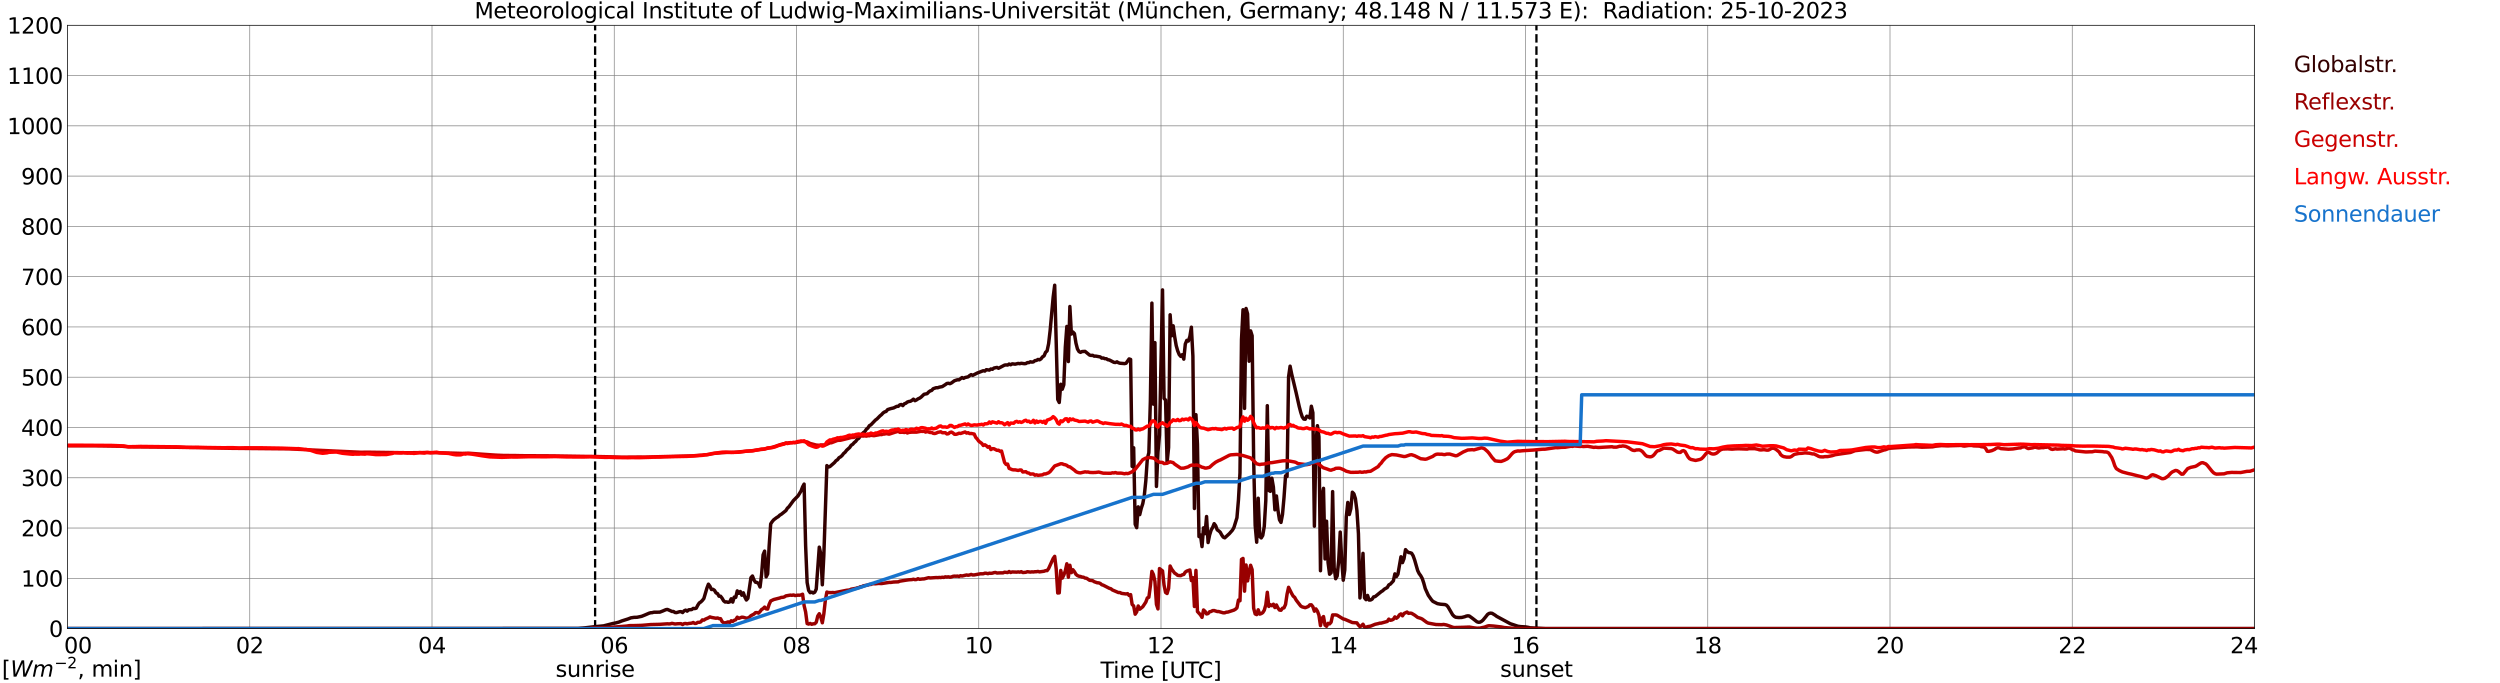 <?xml version="1.0" encoding="utf-8" standalone="no"?>
<!DOCTYPE svg PUBLIC "-//W3C//DTD SVG 1.1//EN"
  "http://www.w3.org/Graphics/SVG/1.1/DTD/svg11.dtd">
<svg xmlns:xlink="http://www.w3.org/1999/xlink" width="1085.4pt" height="296.64pt" viewBox="0 0 1085.4 296.64" xmlns="http://www.w3.org/2000/svg" version="1.1">
 <defs>
  <style type="text/css">*{stroke-linejoin: round; stroke-linecap: butt}</style>
 </defs>
 <g id="figure_1">
  <g id="patch_1">
   <path d="M 0 296.64 
L 1085.4 296.64 
L 1085.4 0 
L 0 0 
z
" style="fill: #ffffff"/>
  </g>
  <g id="axes_1">
   <g id="patch_2">
    <path d="M 29.306 272.909 
L 978.814 272.909 
L 978.814 10.976 
L 29.306 10.976 
z
" style="fill: #ffffff"/>
   </g>
   <g id="patch_3">
    <path d="M 978.814 272.909 
L 978.814 272.909 
L 978.814 10.976 
L 978.814 10.976 
z
" clip-path="url(#pbc9f8da40a)" style="fill: #d3d3d3; opacity: 0.25; stroke: #d3d3d3; stroke-linejoin: miter"/>
   </g>
   <g id="matplotlib.axis_1">
    <g id="xtick_1">
     <g id="line2d_1">
      <path d="M 29.306 272.909 
L 29.306 10.976 
" clip-path="url(#pbc9f8da40a)" style="fill: none; stroke: #808080; stroke-width: 0.3; stroke-linecap: square"/>
     </g>
     <g id="line2d_2"/>
     <g id="text_1">
      <!--    00 -->
      <g transform="translate(18.733 283.627) scale(0.095 -0.095)">
       <defs>
        <path id="DejaVuSans-20" transform="scale(0.016)"/>
        <path id="DejaVuSans-30" d="M 2034 4250 
Q 1547 4250 1301 3770 
Q 1056 3291 1056 2328 
Q 1056 1369 1301 889 
Q 1547 409 2034 409 
Q 2525 409 2770 889 
Q 3016 1369 3016 2328 
Q 3016 3291 2770 3770 
Q 2525 4250 2034 4250 
z
M 2034 4750 
Q 2819 4750 3233 4129 
Q 3647 3509 3647 2328 
Q 3647 1150 3233 529 
Q 2819 -91 2034 -91 
Q 1250 -91 836 529 
Q 422 1150 422 2328 
Q 422 3509 836 4129 
Q 1250 4750 2034 4750 
z
" transform="scale(0.016)"/>
       </defs>
       <use xlink:href="#DejaVuSans-20"/>
       <use xlink:href="#DejaVuSans-20" transform="translate(31.787 0)"/>
       <use xlink:href="#DejaVuSans-20" transform="translate(63.574 0)"/>
       <use xlink:href="#DejaVuSans-30" transform="translate(95.361 0)"/>
       <use xlink:href="#DejaVuSans-30" transform="translate(158.984 0)"/>
      </g>
     </g>
    </g>
    <g id="xtick_2">
     <g id="line2d_3">
      <path d="M 108.431 272.909 
L 108.431 10.976 
" clip-path="url(#pbc9f8da40a)" style="fill: none; stroke: #808080; stroke-width: 0.3; stroke-linecap: square"/>
     </g>
     <g id="line2d_4"/>
     <g id="text_2">
      <!-- 02 -->
      <g transform="translate(102.387 283.627) scale(0.095 -0.095)">
       <defs>
        <path id="DejaVuSans-32" d="M 1228 531 
L 3431 531 
L 3431 0 
L 469 0 
L 469 531 
Q 828 903 1448 1529 
Q 2069 2156 2228 2338 
Q 2531 2678 2651 2914 
Q 2772 3150 2772 3378 
Q 2772 3750 2511 3984 
Q 2250 4219 1831 4219 
Q 1534 4219 1204 4116 
Q 875 4013 500 3803 
L 500 4441 
Q 881 4594 1212 4672 
Q 1544 4750 1819 4750 
Q 2544 4750 2975 4387 
Q 3406 4025 3406 3419 
Q 3406 3131 3298 2873 
Q 3191 2616 2906 2266 
Q 2828 2175 2409 1742 
Q 1991 1309 1228 531 
z
" transform="scale(0.016)"/>
       </defs>
       <use xlink:href="#DejaVuSans-30"/>
       <use xlink:href="#DejaVuSans-32" transform="translate(63.623 0)"/>
      </g>
     </g>
    </g>
    <g id="xtick_3">
     <g id="line2d_5">
      <path d="M 187.557 272.909 
L 187.557 10.976 
" clip-path="url(#pbc9f8da40a)" style="fill: none; stroke: #808080; stroke-width: 0.3; stroke-linecap: square"/>
     </g>
     <g id="line2d_6"/>
     <g id="text_3">
      <!-- 04 -->
      <g transform="translate(181.513 283.627) scale(0.095 -0.095)">
       <defs>
        <path id="DejaVuSans-34" d="M 2419 4116 
L 825 1625 
L 2419 1625 
L 2419 4116 
z
M 2253 4666 
L 3047 4666 
L 3047 1625 
L 3713 1625 
L 3713 1100 
L 3047 1100 
L 3047 0 
L 2419 0 
L 2419 1100 
L 313 1100 
L 313 1709 
L 2253 4666 
z
" transform="scale(0.016)"/>
       </defs>
       <use xlink:href="#DejaVuSans-30"/>
       <use xlink:href="#DejaVuSans-34" transform="translate(63.623 0)"/>
      </g>
     </g>
    </g>
    <g id="xtick_4">
     <g id="line2d_7">
      <path d="M 266.683 272.909 
L 266.683 10.976 
" clip-path="url(#pbc9f8da40a)" style="fill: none; stroke: #808080; stroke-width: 0.3; stroke-linecap: square"/>
     </g>
     <g id="line2d_8"/>
     <g id="text_4">
      <!-- 06 -->
      <g transform="translate(260.638 283.627) scale(0.095 -0.095)">
       <defs>
        <path id="DejaVuSans-36" d="M 2113 2584 
Q 1688 2584 1439 2293 
Q 1191 2003 1191 1497 
Q 1191 994 1439 701 
Q 1688 409 2113 409 
Q 2538 409 2786 701 
Q 3034 994 3034 1497 
Q 3034 2003 2786 2293 
Q 2538 2584 2113 2584 
z
M 3366 4563 
L 3366 3988 
Q 3128 4100 2886 4159 
Q 2644 4219 2406 4219 
Q 1781 4219 1451 3797 
Q 1122 3375 1075 2522 
Q 1259 2794 1537 2939 
Q 1816 3084 2150 3084 
Q 2853 3084 3261 2657 
Q 3669 2231 3669 1497 
Q 3669 778 3244 343 
Q 2819 -91 2113 -91 
Q 1303 -91 875 529 
Q 447 1150 447 2328 
Q 447 3434 972 4092 
Q 1497 4750 2381 4750 
Q 2619 4750 2861 4703 
Q 3103 4656 3366 4563 
z
" transform="scale(0.016)"/>
       </defs>
       <use xlink:href="#DejaVuSans-30"/>
       <use xlink:href="#DejaVuSans-36" transform="translate(63.623 0)"/>
      </g>
     </g>
    </g>
    <g id="xtick_5">
     <g id="line2d_9">
      <path d="M 345.808 272.909 
L 345.808 10.976 
" clip-path="url(#pbc9f8da40a)" style="fill: none; stroke: #808080; stroke-width: 0.3; stroke-linecap: square"/>
     </g>
     <g id="line2d_10"/>
     <g id="text_5">
      <!-- 08 -->
      <g transform="translate(339.764 283.627) scale(0.095 -0.095)">
       <defs>
        <path id="DejaVuSans-38" d="M 2034 2216 
Q 1584 2216 1326 1975 
Q 1069 1734 1069 1313 
Q 1069 891 1326 650 
Q 1584 409 2034 409 
Q 2484 409 2743 651 
Q 3003 894 3003 1313 
Q 3003 1734 2745 1975 
Q 2488 2216 2034 2216 
z
M 1403 2484 
Q 997 2584 770 2862 
Q 544 3141 544 3541 
Q 544 4100 942 4425 
Q 1341 4750 2034 4750 
Q 2731 4750 3128 4425 
Q 3525 4100 3525 3541 
Q 3525 3141 3298 2862 
Q 3072 2584 2669 2484 
Q 3125 2378 3379 2068 
Q 3634 1759 3634 1313 
Q 3634 634 3220 271 
Q 2806 -91 2034 -91 
Q 1263 -91 848 271 
Q 434 634 434 1313 
Q 434 1759 690 2068 
Q 947 2378 1403 2484 
z
M 1172 3481 
Q 1172 3119 1398 2916 
Q 1625 2713 2034 2713 
Q 2441 2713 2670 2916 
Q 2900 3119 2900 3481 
Q 2900 3844 2670 4047 
Q 2441 4250 2034 4250 
Q 1625 4250 1398 4047 
Q 1172 3844 1172 3481 
z
" transform="scale(0.016)"/>
       </defs>
       <use xlink:href="#DejaVuSans-30"/>
       <use xlink:href="#DejaVuSans-38" transform="translate(63.623 0)"/>
      </g>
     </g>
    </g>
    <g id="xtick_6">
     <g id="line2d_11">
      <path d="M 424.934 272.909 
L 424.934 10.976 
" clip-path="url(#pbc9f8da40a)" style="fill: none; stroke: #808080; stroke-width: 0.3; stroke-linecap: square"/>
     </g>
     <g id="line2d_12"/>
     <g id="text_6">
      <!-- 10 -->
      <g transform="translate(418.89 283.627) scale(0.095 -0.095)">
       <defs>
        <path id="DejaVuSans-31" d="M 794 531 
L 1825 531 
L 1825 4091 
L 703 3866 
L 703 4441 
L 1819 4666 
L 2450 4666 
L 2450 531 
L 3481 531 
L 3481 0 
L 794 0 
L 794 531 
z
" transform="scale(0.016)"/>
       </defs>
       <use xlink:href="#DejaVuSans-31"/>
       <use xlink:href="#DejaVuSans-30" transform="translate(63.623 0)"/>
      </g>
     </g>
    </g>
    <g id="xtick_7">
     <g id="line2d_13">
      <path d="M 504.06 272.909 
L 504.06 10.976 
" clip-path="url(#pbc9f8da40a)" style="fill: none; stroke: #808080; stroke-width: 0.3; stroke-linecap: square"/>
     </g>
     <g id="line2d_14"/>
     <g id="text_7">
      <!-- 12 -->
      <g transform="translate(498.015 283.627) scale(0.095 -0.095)">
       <use xlink:href="#DejaVuSans-31"/>
       <use xlink:href="#DejaVuSans-32" transform="translate(63.623 0)"/>
      </g>
     </g>
    </g>
    <g id="xtick_8">
     <g id="line2d_15">
      <path d="M 583.185 272.909 
L 583.185 10.976 
" clip-path="url(#pbc9f8da40a)" style="fill: none; stroke: #808080; stroke-width: 0.3; stroke-linecap: square"/>
     </g>
     <g id="line2d_16"/>
     <g id="text_8">
      <!-- 14 -->
      <g transform="translate(577.141 283.627) scale(0.095 -0.095)">
       <use xlink:href="#DejaVuSans-31"/>
       <use xlink:href="#DejaVuSans-34" transform="translate(63.623 0)"/>
      </g>
     </g>
    </g>
    <g id="xtick_9">
     <g id="line2d_17">
      <path d="M 662.311 272.909 
L 662.311 10.976 
" clip-path="url(#pbc9f8da40a)" style="fill: none; stroke: #808080; stroke-width: 0.3; stroke-linecap: square"/>
     </g>
     <g id="line2d_18"/>
     <g id="text_9">
      <!-- 16 -->
      <g transform="translate(656.267 283.627) scale(0.095 -0.095)">
       <use xlink:href="#DejaVuSans-31"/>
       <use xlink:href="#DejaVuSans-36" transform="translate(63.623 0)"/>
      </g>
     </g>
    </g>
    <g id="xtick_10">
     <g id="line2d_19">
      <path d="M 741.437 272.909 
L 741.437 10.976 
" clip-path="url(#pbc9f8da40a)" style="fill: none; stroke: #808080; stroke-width: 0.3; stroke-linecap: square"/>
     </g>
     <g id="line2d_20"/>
     <g id="text_10">
      <!-- 18 -->
      <g transform="translate(735.392 283.627) scale(0.095 -0.095)">
       <use xlink:href="#DejaVuSans-31"/>
       <use xlink:href="#DejaVuSans-38" transform="translate(63.623 0)"/>
      </g>
     </g>
    </g>
    <g id="xtick_11">
     <g id="line2d_21">
      <path d="M 820.562 272.909 
L 820.562 10.976 
" clip-path="url(#pbc9f8da40a)" style="fill: none; stroke: #808080; stroke-width: 0.3; stroke-linecap: square"/>
     </g>
     <g id="line2d_22"/>
     <g id="text_11">
      <!-- 20 -->
      <g transform="translate(814.518 283.627) scale(0.095 -0.095)">
       <use xlink:href="#DejaVuSans-32"/>
       <use xlink:href="#DejaVuSans-30" transform="translate(63.623 0)"/>
      </g>
     </g>
    </g>
    <g id="xtick_12">
     <g id="line2d_23">
      <path d="M 899.688 272.909 
L 899.688 10.976 
" clip-path="url(#pbc9f8da40a)" style="fill: none; stroke: #808080; stroke-width: 0.3; stroke-linecap: square"/>
     </g>
     <g id="line2d_24"/>
     <g id="text_12">
      <!-- 22 -->
      <g transform="translate(893.644 283.627) scale(0.095 -0.095)">
       <use xlink:href="#DejaVuSans-32"/>
       <use xlink:href="#DejaVuSans-32" transform="translate(63.623 0)"/>
      </g>
     </g>
    </g>
    <g id="xtick_13">
     <g id="line2d_25">
      <path d="M 978.814 272.909 
L 978.814 10.976 
" clip-path="url(#pbc9f8da40a)" style="fill: none; stroke: #808080; stroke-width: 0.3; stroke-linecap: square"/>
     </g>
     <g id="line2d_26"/>
     <g id="text_13">
      <!-- 24    -->
      <g transform="translate(968.241 283.627) scale(0.095 -0.095)">
       <use xlink:href="#DejaVuSans-32"/>
       <use xlink:href="#DejaVuSans-34" transform="translate(63.623 0)"/>
       <use xlink:href="#DejaVuSans-20" transform="translate(127.246 0)"/>
       <use xlink:href="#DejaVuSans-20" transform="translate(159.033 0)"/>
       <use xlink:href="#DejaVuSans-20" transform="translate(190.82 0)"/>
      </g>
     </g>
    </g>
    <g id="text_14">
     <!-- Time [UTC] -->
     <g transform="translate(477.806 294.322) scale(0.095 -0.095)">
      <defs>
       <path id="DejaVuSans-54" d="M -19 4666 
L 3928 4666 
L 3928 4134 
L 2272 4134 
L 2272 0 
L 1638 0 
L 1638 4134 
L -19 4134 
L -19 4666 
z
" transform="scale(0.016)"/>
       <path id="DejaVuSans-69" d="M 603 3500 
L 1178 3500 
L 1178 0 
L 603 0 
L 603 3500 
z
M 603 4863 
L 1178 4863 
L 1178 4134 
L 603 4134 
L 603 4863 
z
" transform="scale(0.016)"/>
       <path id="DejaVuSans-6d" d="M 3328 2828 
Q 3544 3216 3844 3400 
Q 4144 3584 4550 3584 
Q 5097 3584 5394 3201 
Q 5691 2819 5691 2113 
L 5691 0 
L 5113 0 
L 5113 2094 
Q 5113 2597 4934 2840 
Q 4756 3084 4391 3084 
Q 3944 3084 3684 2787 
Q 3425 2491 3425 1978 
L 3425 0 
L 2847 0 
L 2847 2094 
Q 2847 2600 2669 2842 
Q 2491 3084 2119 3084 
Q 1678 3084 1418 2786 
Q 1159 2488 1159 1978 
L 1159 0 
L 581 0 
L 581 3500 
L 1159 3500 
L 1159 2956 
Q 1356 3278 1631 3431 
Q 1906 3584 2284 3584 
Q 2666 3584 2933 3390 
Q 3200 3197 3328 2828 
z
" transform="scale(0.016)"/>
       <path id="DejaVuSans-65" d="M 3597 1894 
L 3597 1613 
L 953 1613 
Q 991 1019 1311 708 
Q 1631 397 2203 397 
Q 2534 397 2845 478 
Q 3156 559 3463 722 
L 3463 178 
Q 3153 47 2828 -22 
Q 2503 -91 2169 -91 
Q 1331 -91 842 396 
Q 353 884 353 1716 
Q 353 2575 817 3079 
Q 1281 3584 2069 3584 
Q 2775 3584 3186 3129 
Q 3597 2675 3597 1894 
z
M 3022 2063 
Q 3016 2534 2758 2815 
Q 2500 3097 2075 3097 
Q 1594 3097 1305 2825 
Q 1016 2553 972 2059 
L 3022 2063 
z
" transform="scale(0.016)"/>
       <path id="DejaVuSans-5b" d="M 550 4863 
L 1875 4863 
L 1875 4416 
L 1125 4416 
L 1125 -397 
L 1875 -397 
L 1875 -844 
L 550 -844 
L 550 4863 
z
" transform="scale(0.016)"/>
       <path id="DejaVuSans-55" d="M 556 4666 
L 1191 4666 
L 1191 1831 
Q 1191 1081 1462 751 
Q 1734 422 2344 422 
Q 2950 422 3222 751 
Q 3494 1081 3494 1831 
L 3494 4666 
L 4128 4666 
L 4128 1753 
Q 4128 841 3676 375 
Q 3225 -91 2344 -91 
Q 1459 -91 1007 375 
Q 556 841 556 1753 
L 556 4666 
z
" transform="scale(0.016)"/>
       <path id="DejaVuSans-43" d="M 4122 4306 
L 4122 3641 
Q 3803 3938 3442 4084 
Q 3081 4231 2675 4231 
Q 1875 4231 1450 3742 
Q 1025 3253 1025 2328 
Q 1025 1406 1450 917 
Q 1875 428 2675 428 
Q 3081 428 3442 575 
Q 3803 722 4122 1019 
L 4122 359 
Q 3791 134 3420 21 
Q 3050 -91 2638 -91 
Q 1578 -91 968 557 
Q 359 1206 359 2328 
Q 359 3453 968 4101 
Q 1578 4750 2638 4750 
Q 3056 4750 3426 4639 
Q 3797 4528 4122 4306 
z
" transform="scale(0.016)"/>
       <path id="DejaVuSans-5d" d="M 1947 4863 
L 1947 -844 
L 622 -844 
L 622 -397 
L 1369 -397 
L 1369 4416 
L 622 4416 
L 622 4863 
L 1947 4863 
z
" transform="scale(0.016)"/>
      </defs>
      <use xlink:href="#DejaVuSans-54"/>
      <use xlink:href="#DejaVuSans-69" transform="translate(57.959 0)"/>
      <use xlink:href="#DejaVuSans-6d" transform="translate(85.742 0)"/>
      <use xlink:href="#DejaVuSans-65" transform="translate(183.154 0)"/>
      <use xlink:href="#DejaVuSans-20" transform="translate(244.678 0)"/>
      <use xlink:href="#DejaVuSans-5b" transform="translate(276.465 0)"/>
      <use xlink:href="#DejaVuSans-55" transform="translate(315.479 0)"/>
      <use xlink:href="#DejaVuSans-54" transform="translate(388.672 0)"/>
      <use xlink:href="#DejaVuSans-43" transform="translate(443.881 0)"/>
      <use xlink:href="#DejaVuSans-5d" transform="translate(513.705 0)"/>
     </g>
    </g>
   </g>
   <g id="matplotlib.axis_2">
    <g id="ytick_1">
     <g id="line2d_27">
      <path d="M 29.306 272.909 
L 978.814 272.909 
" clip-path="url(#pbc9f8da40a)" style="fill: none; stroke: #808080; stroke-width: 0.3; stroke-linecap: square"/>
     </g>
     <g id="line2d_28"/>
     <g id="text_15">
      <!-- 0 -->
      <g transform="translate(21.261 276.518) scale(0.095 -0.095)">
       <use xlink:href="#DejaVuSans-30"/>
      </g>
     </g>
    </g>
    <g id="ytick_2">
     <g id="line2d_29">
      <path d="M 29.306 251.081 
L 978.814 251.081 
" clip-path="url(#pbc9f8da40a)" style="fill: none; stroke: #808080; stroke-width: 0.3; stroke-linecap: square"/>
     </g>
     <g id="line2d_30"/>
     <g id="text_16">
      <!-- 100 -->
      <g transform="translate(9.173 254.69) scale(0.095 -0.095)">
       <use xlink:href="#DejaVuSans-31"/>
       <use xlink:href="#DejaVuSans-30" transform="translate(63.623 0)"/>
       <use xlink:href="#DejaVuSans-30" transform="translate(127.246 0)"/>
      </g>
     </g>
    </g>
    <g id="ytick_3">
     <g id="line2d_31">
      <path d="M 29.306 229.253 
L 978.814 229.253 
" clip-path="url(#pbc9f8da40a)" style="fill: none; stroke: #808080; stroke-width: 0.3; stroke-linecap: square"/>
     </g>
     <g id="line2d_32"/>
     <g id="text_17">
      <!-- 200 -->
      <g transform="translate(9.173 232.863) scale(0.095 -0.095)">
       <use xlink:href="#DejaVuSans-32"/>
       <use xlink:href="#DejaVuSans-30" transform="translate(63.623 0)"/>
       <use xlink:href="#DejaVuSans-30" transform="translate(127.246 0)"/>
      </g>
     </g>
    </g>
    <g id="ytick_4">
     <g id="line2d_33">
      <path d="M 29.306 207.426 
L 978.814 207.426 
" clip-path="url(#pbc9f8da40a)" style="fill: none; stroke: #808080; stroke-width: 0.3; stroke-linecap: square"/>
     </g>
     <g id="line2d_34"/>
     <g id="text_18">
      <!-- 300 -->
      <g transform="translate(9.173 211.035) scale(0.095 -0.095)">
       <defs>
        <path id="DejaVuSans-33" d="M 2597 2516 
Q 3050 2419 3304 2112 
Q 3559 1806 3559 1356 
Q 3559 666 3084 287 
Q 2609 -91 1734 -91 
Q 1441 -91 1130 -33 
Q 819 25 488 141 
L 488 750 
Q 750 597 1062 519 
Q 1375 441 1716 441 
Q 2309 441 2620 675 
Q 2931 909 2931 1356 
Q 2931 1769 2642 2001 
Q 2353 2234 1838 2234 
L 1294 2234 
L 1294 2753 
L 1863 2753 
Q 2328 2753 2575 2939 
Q 2822 3125 2822 3475 
Q 2822 3834 2567 4026 
Q 2313 4219 1838 4219 
Q 1578 4219 1281 4162 
Q 984 4106 628 3988 
L 628 4550 
Q 988 4650 1302 4700 
Q 1616 4750 1894 4750 
Q 2613 4750 3031 4423 
Q 3450 4097 3450 3541 
Q 3450 3153 3228 2886 
Q 3006 2619 2597 2516 
z
" transform="scale(0.016)"/>
       </defs>
       <use xlink:href="#DejaVuSans-33"/>
       <use xlink:href="#DejaVuSans-30" transform="translate(63.623 0)"/>
       <use xlink:href="#DejaVuSans-30" transform="translate(127.246 0)"/>
      </g>
     </g>
    </g>
    <g id="ytick_5">
     <g id="line2d_35">
      <path d="M 29.306 185.598 
L 978.814 185.598 
" clip-path="url(#pbc9f8da40a)" style="fill: none; stroke: #808080; stroke-width: 0.3; stroke-linecap: square"/>
     </g>
     <g id="line2d_36"/>
     <g id="text_19">
      <!-- 400 -->
      <g transform="translate(9.173 189.207) scale(0.095 -0.095)">
       <use xlink:href="#DejaVuSans-34"/>
       <use xlink:href="#DejaVuSans-30" transform="translate(63.623 0)"/>
       <use xlink:href="#DejaVuSans-30" transform="translate(127.246 0)"/>
      </g>
     </g>
    </g>
    <g id="ytick_6">
     <g id="line2d_37">
      <path d="M 29.306 163.77 
L 978.814 163.77 
" clip-path="url(#pbc9f8da40a)" style="fill: none; stroke: #808080; stroke-width: 0.3; stroke-linecap: square"/>
     </g>
     <g id="line2d_38"/>
     <g id="text_20">
      <!-- 500 -->
      <g transform="translate(9.173 167.379) scale(0.095 -0.095)">
       <defs>
        <path id="DejaVuSans-35" d="M 691 4666 
L 3169 4666 
L 3169 4134 
L 1269 4134 
L 1269 2991 
Q 1406 3038 1543 3061 
Q 1681 3084 1819 3084 
Q 2600 3084 3056 2656 
Q 3513 2228 3513 1497 
Q 3513 744 3044 326 
Q 2575 -91 1722 -91 
Q 1428 -91 1123 -41 
Q 819 9 494 109 
L 494 744 
Q 775 591 1075 516 
Q 1375 441 1709 441 
Q 2250 441 2565 725 
Q 2881 1009 2881 1497 
Q 2881 1984 2565 2268 
Q 2250 2553 1709 2553 
Q 1456 2553 1204 2497 
Q 953 2441 691 2322 
L 691 4666 
z
" transform="scale(0.016)"/>
       </defs>
       <use xlink:href="#DejaVuSans-35"/>
       <use xlink:href="#DejaVuSans-30" transform="translate(63.623 0)"/>
       <use xlink:href="#DejaVuSans-30" transform="translate(127.246 0)"/>
      </g>
     </g>
    </g>
    <g id="ytick_7">
     <g id="line2d_39">
      <path d="M 29.306 141.942 
L 978.814 141.942 
" clip-path="url(#pbc9f8da40a)" style="fill: none; stroke: #808080; stroke-width: 0.3; stroke-linecap: square"/>
     </g>
     <g id="line2d_40"/>
     <g id="text_21">
      <!-- 600 -->
      <g transform="translate(9.173 145.551) scale(0.095 -0.095)">
       <use xlink:href="#DejaVuSans-36"/>
       <use xlink:href="#DejaVuSans-30" transform="translate(63.623 0)"/>
       <use xlink:href="#DejaVuSans-30" transform="translate(127.246 0)"/>
      </g>
     </g>
    </g>
    <g id="ytick_8">
     <g id="line2d_41">
      <path d="M 29.306 120.114 
L 978.814 120.114 
" clip-path="url(#pbc9f8da40a)" style="fill: none; stroke: #808080; stroke-width: 0.3; stroke-linecap: square"/>
     </g>
     <g id="line2d_42"/>
     <g id="text_22">
      <!-- 700 -->
      <g transform="translate(9.173 123.724) scale(0.095 -0.095)">
       <defs>
        <path id="DejaVuSans-37" d="M 525 4666 
L 3525 4666 
L 3525 4397 
L 1831 0 
L 1172 0 
L 2766 4134 
L 525 4134 
L 525 4666 
z
" transform="scale(0.016)"/>
       </defs>
       <use xlink:href="#DejaVuSans-37"/>
       <use xlink:href="#DejaVuSans-30" transform="translate(63.623 0)"/>
       <use xlink:href="#DejaVuSans-30" transform="translate(127.246 0)"/>
      </g>
     </g>
    </g>
    <g id="ytick_9">
     <g id="line2d_43">
      <path d="M 29.306 98.287 
L 978.814 98.287 
" clip-path="url(#pbc9f8da40a)" style="fill: none; stroke: #808080; stroke-width: 0.3; stroke-linecap: square"/>
     </g>
     <g id="line2d_44"/>
     <g id="text_23">
      <!-- 800 -->
      <g transform="translate(9.173 101.896) scale(0.095 -0.095)">
       <use xlink:href="#DejaVuSans-38"/>
       <use xlink:href="#DejaVuSans-30" transform="translate(63.623 0)"/>
       <use xlink:href="#DejaVuSans-30" transform="translate(127.246 0)"/>
      </g>
     </g>
    </g>
    <g id="ytick_10">
     <g id="line2d_45">
      <path d="M 29.306 76.459 
L 978.814 76.459 
" clip-path="url(#pbc9f8da40a)" style="fill: none; stroke: #808080; stroke-width: 0.3; stroke-linecap: square"/>
     </g>
     <g id="line2d_46"/>
     <g id="text_24">
      <!-- 900 -->
      <g transform="translate(9.173 80.068) scale(0.095 -0.095)">
       <defs>
        <path id="DejaVuSans-39" d="M 703 97 
L 703 672 
Q 941 559 1184 500 
Q 1428 441 1663 441 
Q 2288 441 2617 861 
Q 2947 1281 2994 2138 
Q 2813 1869 2534 1725 
Q 2256 1581 1919 1581 
Q 1219 1581 811 2004 
Q 403 2428 403 3163 
Q 403 3881 828 4315 
Q 1253 4750 1959 4750 
Q 2769 4750 3195 4129 
Q 3622 3509 3622 2328 
Q 3622 1225 3098 567 
Q 2575 -91 1691 -91 
Q 1453 -91 1209 -44 
Q 966 3 703 97 
z
M 1959 2075 
Q 2384 2075 2632 2365 
Q 2881 2656 2881 3163 
Q 2881 3666 2632 3958 
Q 2384 4250 1959 4250 
Q 1534 4250 1286 3958 
Q 1038 3666 1038 3163 
Q 1038 2656 1286 2365 
Q 1534 2075 1959 2075 
z
" transform="scale(0.016)"/>
       </defs>
       <use xlink:href="#DejaVuSans-39"/>
       <use xlink:href="#DejaVuSans-30" transform="translate(63.623 0)"/>
       <use xlink:href="#DejaVuSans-30" transform="translate(127.246 0)"/>
      </g>
     </g>
    </g>
    <g id="ytick_11">
     <g id="line2d_47">
      <path d="M 29.306 54.631 
L 978.814 54.631 
" clip-path="url(#pbc9f8da40a)" style="fill: none; stroke: #808080; stroke-width: 0.3; stroke-linecap: square"/>
     </g>
     <g id="line2d_48"/>
     <g id="text_25">
      <!-- 1000 -->
      <g transform="translate(3.128 58.24) scale(0.095 -0.095)">
       <use xlink:href="#DejaVuSans-31"/>
       <use xlink:href="#DejaVuSans-30" transform="translate(63.623 0)"/>
       <use xlink:href="#DejaVuSans-30" transform="translate(127.246 0)"/>
       <use xlink:href="#DejaVuSans-30" transform="translate(190.869 0)"/>
      </g>
     </g>
    </g>
    <g id="ytick_12">
     <g id="line2d_49">
      <path d="M 29.306 32.803 
L 978.814 32.803 
" clip-path="url(#pbc9f8da40a)" style="fill: none; stroke: #808080; stroke-width: 0.3; stroke-linecap: square"/>
     </g>
     <g id="line2d_50"/>
     <g id="text_26">
      <!-- 1100 -->
      <g transform="translate(3.128 36.413) scale(0.095 -0.095)">
       <use xlink:href="#DejaVuSans-31"/>
       <use xlink:href="#DejaVuSans-31" transform="translate(63.623 0)"/>
       <use xlink:href="#DejaVuSans-30" transform="translate(127.246 0)"/>
       <use xlink:href="#DejaVuSans-30" transform="translate(190.869 0)"/>
      </g>
     </g>
    </g>
    <g id="ytick_13">
     <g id="line2d_51">
      <path d="M 29.306 10.976 
L 978.814 10.976 
" clip-path="url(#pbc9f8da40a)" style="fill: none; stroke: #808080; stroke-width: 0.3; stroke-linecap: square"/>
     </g>
     <g id="line2d_52"/>
     <g id="text_27">
      <!-- 1200 -->
      <g transform="translate(3.128 14.585) scale(0.095 -0.095)">
       <use xlink:href="#DejaVuSans-31"/>
       <use xlink:href="#DejaVuSans-32" transform="translate(63.623 0)"/>
       <use xlink:href="#DejaVuSans-30" transform="translate(127.246 0)"/>
       <use xlink:href="#DejaVuSans-30" transform="translate(190.869 0)"/>
      </g>
     </g>
    </g>
   </g>
   <g id="line2d_53">
    <path d="M 258.375 272.909 
L 258.375 10.976 
" clip-path="url(#pbc9f8da40a)" style="fill: none; stroke-dasharray: 3.7,1.6; stroke-dashoffset: 0; stroke: #000000"/>
   </g>
   <g id="line2d_54">
    <path d="M 667.059 272.909 
L 667.059 10.976 
" clip-path="url(#pbc9f8da40a)" style="fill: none; stroke-dasharray: 3.7,1.6; stroke-dashoffset: 0; stroke: #000000"/>
   </g>
   <g id="line2d_55">
    <path d="M 29.306 272.909 
L 250.858 272.859 
L 253.495 272.636 
L 257.451 272.171 
L 258.77 272.029 
L 262.067 271.724 
L 266.023 270.711 
L 267.342 270.447 
L 268.661 270.104 
L 269.98 269.576 
L 272.617 268.744 
L 273.936 268.238 
L 275.255 268.037 
L 276.573 267.995 
L 278.552 267.589 
L 279.87 267.063 
L 281.849 266.212 
L 282.508 266.029 
L 283.167 265.989 
L 283.827 265.806 
L 286.464 265.767 
L 287.783 265.258 
L 289.102 264.691 
L 289.761 264.59 
L 291.08 265.158 
L 291.739 265.483 
L 292.399 265.483 
L 293.058 265.928 
L 293.717 265.968 
L 295.036 265.583 
L 295.696 265.542 
L 296.355 265.948 
L 297.014 265.199 
L 297.674 264.894 
L 298.333 265.341 
L 298.992 264.752 
L 300.311 264.651 
L 300.971 264.145 
L 301.63 264.226 
L 302.289 264.042 
L 302.949 262.765 
L 303.608 261.772 
L 304.267 261.347 
L 304.927 260.698 
L 305.586 259.869 
L 306.905 255.368 
L 307.564 253.626 
L 308.224 254.539 
L 308.883 255.936 
L 309.543 255.855 
L 310.202 256.3 
L 310.861 257.415 
L 311.521 257.719 
L 312.18 258.854 
L 312.839 258.854 
L 313.499 259.705 
L 314.158 260.84 
L 314.818 261.368 
L 315.477 261.307 
L 316.136 261.53 
L 316.796 261.327 
L 317.455 259.969 
L 318.114 261.408 
L 318.774 259.24 
L 319.433 259.341 
L 320.093 256.545 
L 320.752 257.599 
L 321.411 256.809 
L 322.071 258.428 
L 322.73 257.376 
L 323.39 259.221 
L 324.049 260.495 
L 324.708 259.766 
L 326.027 250.789 
L 326.686 250.079 
L 327.346 251.821 
L 328.005 252.775 
L 328.665 252.897 
L 329.324 253.323 
L 329.983 254.862 
L 330.643 249.512 
L 331.302 240.898 
L 331.961 239.277 
L 332.621 250.424 
L 333.28 249.186 
L 333.94 236.987 
L 334.599 227.461 
L 335.258 226.468 
L 335.918 225.678 
L 337.236 224.685 
L 337.896 224.298 
L 338.555 223.65 
L 339.215 223.266 
L 341.193 221.686 
L 341.852 220.631 
L 342.512 220.022 
L 344.49 217.307 
L 346.468 215.301 
L 347.787 213.153 
L 348.446 211.389 
L 349.105 210.174 
L 349.765 236.825 
L 350.424 252.917 
L 351.083 256.361 
L 351.743 257.315 
L 352.402 257.071 
L 353.062 257.457 
L 353.721 257.132 
L 354.38 255.774 
L 355.699 237.554 
L 356.359 240.492 
L 357.018 253.89 
L 357.677 241.121 
L 358.996 202.148 
L 359.655 202.776 
L 360.315 202.554 
L 362.293 200.829 
L 362.952 200.019 
L 363.612 199.594 
L 364.271 198.723 
L 364.93 198.358 
L 365.59 197.769 
L 366.249 196.898 
L 366.909 196.35 
L 367.568 195.479 
L 368.887 194.303 
L 369.546 193.312 
L 370.206 192.906 
L 370.865 192.155 
L 371.524 191.629 
L 372.184 190.716 
L 372.843 190.31 
L 373.502 189.236 
L 374.821 187.839 
L 375.481 187.372 
L 376.14 186.36 
L 376.799 185.831 
L 377.459 184.799 
L 378.118 184.434 
L 380.096 182.367 
L 380.756 181.88 
L 382.074 180.542 
L 382.734 180.016 
L 383.393 179.285 
L 384.053 178.84 
L 384.712 178.637 
L 385.371 177.827 
L 386.69 177.401 
L 388.009 177.096 
L 389.328 176.428 
L 389.987 176.408 
L 390.646 175.78 
L 391.306 175.618 
L 391.965 176.105 
L 392.624 175.313 
L 393.284 175.07 
L 393.943 174.544 
L 394.603 174.319 
L 395.262 174.219 
L 395.921 173.835 
L 396.581 173.307 
L 397.24 173.955 
L 397.899 173.632 
L 398.559 173.165 
L 399.218 172.881 
L 399.878 172.436 
L 401.196 171.178 
L 402.515 170.916 
L 403.175 170.207 
L 403.834 169.72 
L 404.493 169.517 
L 405.153 168.766 
L 406.471 168.321 
L 407.131 168.341 
L 407.79 168.098 
L 409.109 167.834 
L 410.428 166.983 
L 411.087 166.496 
L 411.746 166.396 
L 412.406 166.579 
L 413.065 166.274 
L 414.384 165.302 
L 415.703 164.877 
L 416.362 164.916 
L 417.681 163.923 
L 418.34 164.268 
L 419 163.903 
L 420.318 163.619 
L 420.978 163.052 
L 421.637 162.646 
L 422.297 162.971 
L 424.275 161.958 
L 425.593 161.45 
L 426.912 160.943 
L 427.572 161.107 
L 428.231 160.498 
L 429.55 160.681 
L 430.209 160.195 
L 430.869 160.336 
L 431.528 159.789 
L 432.847 159.525 
L 433.506 159.889 
L 436.144 158.512 
L 436.803 158.431 
L 437.462 158.492 
L 438.122 158.047 
L 438.781 158.37 
L 439.44 157.964 
L 440.759 158.106 
L 442.078 157.783 
L 442.737 157.905 
L 443.397 157.722 
L 444.716 157.905 
L 445.375 157.844 
L 446.034 157.438 
L 446.694 157.438 
L 447.353 157.073 
L 448.012 157.215 
L 448.672 157.113 
L 449.331 156.567 
L 449.991 156.486 
L 450.65 156.06 
L 451.309 156.222 
L 451.969 155.796 
L 452.628 154.925 
L 453.287 154.519 
L 453.947 152.959 
L 454.606 152.35 
L 455.266 149.231 
L 455.925 143.494 
L 457.244 129.003 
L 457.903 123.834 
L 459.222 173.429 
L 459.881 174.745 
L 460.541 166.822 
L 461.2 168.989 
L 461.859 167.064 
L 462.519 150.73 
L 463.178 141.731 
L 463.838 156.971 
L 464.497 133.076 
L 465.156 145.035 
L 465.816 144.142 
L 466.475 144.832 
L 467.134 148.966 
L 467.794 151.52 
L 468.453 152.633 
L 469.113 152.978 
L 469.772 152.633 
L 471.091 152.553 
L 473.069 154.175 
L 473.728 154.316 
L 474.388 154.255 
L 475.047 154.642 
L 475.706 154.6 
L 477.685 154.965 
L 478.344 155.493 
L 479.003 155.41 
L 479.663 155.735 
L 480.322 155.735 
L 480.981 156.18 
L 481.641 156.283 
L 483.619 157.316 
L 484.278 157.396 
L 484.938 157.093 
L 485.597 157.499 
L 486.256 157.702 
L 488.235 157.863 
L 488.894 157.702 
L 490.213 155.836 
L 490.872 156.06 
L 491.532 202.492 
L 492.191 194.405 
L 492.85 227.623 
L 493.51 229.103 
L 494.169 220.064 
L 494.828 223.427 
L 495.488 220.692 
L 496.147 218.665 
L 496.807 215.139 
L 497.466 208.733 
L 498.125 199.107 
L 498.785 196.573 
L 499.444 174.077 
L 500.103 131.598 
L 500.763 175.476 
L 501.422 148.763 
L 502.082 211.186 
L 502.741 196.25 
L 503.4 188.852 
L 504.719 125.862 
L 505.379 172.962 
L 506.038 173.693 
L 506.697 200.81 
L 507.357 194.283 
L 508.016 136.664 
L 508.675 145.784 
L 509.335 141.447 
L 509.994 146.17 
L 510.654 150.021 
L 511.313 152.35 
L 511.972 153.952 
L 512.632 154.722 
L 513.291 153.993 
L 513.95 155.919 
L 514.61 149.372 
L 515.269 147.77 
L 515.929 148.074 
L 516.588 146.109 
L 517.247 142.056 
L 517.907 154.62 
L 518.566 220.773 
L 519.226 180.036 
L 519.885 192.864 
L 520.544 232.953 
L 521.204 232.244 
L 521.863 237.31 
L 522.522 229.164 
L 523.182 231.696 
L 523.841 224.259 
L 524.501 235.548 
L 525.16 232.285 
L 525.819 230.157 
L 526.479 229.002 
L 527.138 227.359 
L 527.797 228.232 
L 528.457 230.035 
L 529.116 230.48 
L 529.776 231.089 
L 530.435 232.285 
L 531.094 233.217 
L 531.754 233.501 
L 533.732 231.696 
L 535.051 230.196 
L 535.71 229.061 
L 537.029 224.785 
L 537.688 217.004 
L 538.348 205.35 
L 539.007 147.467 
L 539.666 134.475 
L 540.326 177.321 
L 540.985 133.927 
L 541.644 136.258 
L 542.304 156.829 
L 542.963 143.656 
L 543.623 145.764 
L 544.282 199.371 
L 544.941 228.068 
L 545.601 235.407 
L 546.26 216.314 
L 546.919 232.872 
L 547.579 233.54 
L 548.238 232.466 
L 548.898 228.535 
L 549.557 217.327 
L 550.216 176.125 
L 550.876 212.928 
L 551.535 213.315 
L 552.195 207.62 
L 552.854 211.451 
L 553.513 221.341 
L 554.173 215.321 
L 554.832 221.522 
L 555.491 225.656 
L 556.151 226.813 
L 556.81 223.305 
L 557.47 215.93 
L 558.129 206.585 
L 558.788 206.869 
L 559.448 163.639 
L 560.107 158.979 
L 560.766 162.281 
L 562.745 170.572 
L 564.063 176.469 
L 564.723 179.001 
L 565.382 180.988 
L 566.042 181.942 
L 566.701 182.022 
L 567.36 180.704 
L 568.02 180.907 
L 568.679 181.455 
L 569.338 176.367 
L 569.998 179.204 
L 570.657 228.454 
L 571.317 192.439 
L 571.976 184.819 
L 572.635 189.642 
L 573.295 247.789 
L 573.954 215.727 
L 574.613 212.018 
L 575.273 242.662 
L 575.932 226.285 
L 576.592 244.242 
L 577.251 249.309 
L 577.91 248.66 
L 578.57 213.437 
L 579.229 246.432 
L 579.889 251.253 
L 580.548 250.079 
L 581.207 243.289 
L 581.867 231.008 
L 582.526 243.31 
L 583.185 251.904 
L 583.845 247.445 
L 584.504 224.462 
L 585.164 218.139 
L 585.823 223.366 
L 586.482 220.812 
L 587.142 213.699 
L 587.801 214.389 
L 588.46 216.475 
L 589.12 221.644 
L 589.779 231.737 
L 590.439 259.605 
L 591.098 252.672 
L 591.757 240.25 
L 592.417 259.563 
L 593.076 260.353 
L 593.736 258.511 
L 594.395 260.517 
L 595.054 260.495 
L 595.714 260.131 
L 596.373 259.138 
L 597.032 259.018 
L 599.67 256.868 
L 600.329 256.464 
L 600.989 255.815 
L 602.307 255.065 
L 602.967 253.93 
L 603.626 253.607 
L 604.945 252.188 
L 605.604 249.147 
L 606.264 250.321 
L 606.923 249.289 
L 608.242 241.73 
L 608.901 244.262 
L 609.561 242.54 
L 610.22 238.628 
L 610.879 239.377 
L 611.539 239.886 
L 612.198 239.966 
L 612.858 240.189 
L 613.517 241.283 
L 614.176 243.107 
L 615.495 247.709 
L 616.154 249.045 
L 616.814 249.937 
L 617.473 251.133 
L 618.133 253.12 
L 618.792 255.532 
L 620.111 258.45 
L 621.429 260.334 
L 622.089 261.085 
L 624.067 262.078 
L 625.386 262.32 
L 627.364 262.482 
L 628.023 262.746 
L 628.683 263.475 
L 630.661 266.902 
L 631.32 267.57 
L 631.98 267.976 
L 633.298 268.118 
L 634.617 268.076 
L 635.936 267.753 
L 636.595 267.489 
L 637.255 267.367 
L 637.914 267.447 
L 639.233 268.401 
L 641.211 269.94 
L 641.87 270.163 
L 642.53 270.124 
L 643.189 269.779 
L 643.848 269.231 
L 645.167 267.631 
L 645.827 266.78 
L 646.486 266.334 
L 647.145 266.192 
L 647.805 266.273 
L 649.123 267.083 
L 649.783 267.589 
L 655.717 270.792 
L 659.014 271.887 
L 660.333 272.068 
L 662.311 272.171 
L 663.63 272.394 
L 664.289 272.575 
L 670.883 272.909 
L 978.154 272.909 
L 978.154 272.909 
" clip-path="url(#pbc9f8da40a)" style="fill: none; stroke: #330000; stroke-width: 1.5; stroke-linecap: square"/>
   </g>
   <g id="line2d_56">
    <path d="M 29.306 272.909 
L 256.133 272.909 
L 256.792 272.636 
L 261.408 272.533 
L 266.023 272.291 
L 271.958 271.824 
L 273.277 271.623 
L 275.255 271.601 
L 278.552 271.501 
L 279.87 271.398 
L 282.508 271.156 
L 286.464 271.056 
L 289.761 270.831 
L 290.42 270.892 
L 291.08 270.831 
L 291.739 270.63 
L 293.058 270.914 
L 294.377 270.792 
L 295.696 270.772 
L 296.355 271.156 
L 297.014 270.75 
L 297.674 270.689 
L 298.333 270.853 
L 298.992 270.689 
L 300.311 270.547 
L 300.971 270.263 
L 301.63 270.689 
L 302.289 270.63 
L 302.949 270.183 
L 303.608 270.204 
L 304.267 269.98 
L 304.927 269.13 
L 305.586 269.25 
L 306.246 268.805 
L 307.564 268.238 
L 308.224 267.832 
L 308.883 268.054 
L 310.861 268.421 
L 311.521 268.279 
L 312.18 268.583 
L 312.839 268.602 
L 313.499 269.859 
L 314.158 270.366 
L 314.818 270.447 
L 316.136 270.001 
L 316.796 270.305 
L 317.455 269.515 
L 318.114 269.779 
L 318.774 269.312 
L 319.433 269.069 
L 320.093 267.954 
L 320.752 268.46 
L 322.071 267.954 
L 322.73 268.015 
L 324.049 268.399 
L 324.708 268.299 
L 325.368 267.954 
L 326.027 267.306 
L 327.346 266.616 
L 328.005 265.987 
L 328.665 265.948 
L 329.324 266.19 
L 329.983 265.5 
L 330.643 264.63 
L 331.302 264.245 
L 331.961 263.575 
L 332.621 264.346 
L 333.28 264.427 
L 333.94 262.359 
L 334.599 260.921 
L 335.918 260.292 
L 338.555 259.624 
L 339.215 259.36 
L 339.874 259.341 
L 340.533 259.157 
L 341.193 258.712 
L 343.171 258.367 
L 343.83 258.47 
L 344.49 258.286 
L 345.149 258.57 
L 346.468 258.387 
L 347.127 258.428 
L 347.787 258.286 
L 348.446 257.983 
L 349.105 262.907 
L 349.765 265.684 
L 350.424 270.73 
L 351.083 270.953 
L 351.743 270.669 
L 352.402 271.034 
L 353.062 270.831 
L 353.721 270.811 
L 354.38 270.163 
L 355.04 267.447 
L 355.699 266.454 
L 356.359 267.912 
L 357.018 270.386 
L 357.677 266.535 
L 358.337 260.637 
L 358.996 257.051 
L 359.655 257.252 
L 360.974 257.293 
L 361.634 257.232 
L 362.293 257.335 
L 367.568 256.28 
L 368.887 256.139 
L 369.546 255.794 
L 371.524 255.449 
L 372.184 255.226 
L 372.843 255.126 
L 373.502 254.759 
L 374.162 254.7 
L 374.821 254.355 
L 376.799 253.991 
L 377.459 253.746 
L 378.118 253.766 
L 378.777 253.423 
L 380.096 253.462 
L 381.415 253.301 
L 382.734 253.362 
L 386.031 252.856 
L 386.69 252.875 
L 388.009 252.692 
L 389.987 252.611 
L 390.646 252.327 
L 393.284 251.902 
L 394.603 251.721 
L 395.921 251.64 
L 396.581 251.476 
L 397.24 251.659 
L 397.899 251.598 
L 398.559 251.253 
L 399.218 251.518 
L 400.537 251.356 
L 401.196 251.334 
L 403.175 250.808 
L 403.834 250.93 
L 406.471 250.747 
L 407.131 250.789 
L 407.79 250.706 
L 408.45 250.747 
L 409.109 250.605 
L 409.768 250.706 
L 410.428 250.422 
L 411.087 250.544 
L 411.746 250.422 
L 412.406 250.605 
L 413.065 250.483 
L 413.725 250.221 
L 414.384 250.118 
L 415.043 250.18 
L 415.703 250.099 
L 416.362 250.28 
L 417.022 249.937 
L 417.681 250.079 
L 419 249.774 
L 419.659 249.632 
L 420.318 249.754 
L 420.978 249.632 
L 421.637 249.389 
L 422.297 249.632 
L 422.956 249.612 
L 425.593 249.125 
L 426.912 249.106 
L 427.572 248.861 
L 428.231 248.883 
L 428.89 249.086 
L 429.55 248.842 
L 430.209 248.922 
L 430.869 248.842 
L 431.528 248.619 
L 432.187 248.538 
L 432.847 248.78 
L 434.165 248.719 
L 435.484 248.719 
L 436.144 248.416 
L 437.462 248.577 
L 438.122 248.132 
L 438.781 248.558 
L 439.44 248.315 
L 441.419 248.396 
L 442.078 248.294 
L 442.737 248.416 
L 443.397 248.193 
L 444.056 248.577 
L 445.375 248.457 
L 446.034 248.213 
L 447.353 248.377 
L 448.012 248.274 
L 448.672 248.335 
L 449.331 248.213 
L 449.991 248.213 
L 450.65 248.093 
L 451.309 248.294 
L 453.287 248.012 
L 453.947 247.748 
L 454.606 247.748 
L 455.266 246.855 
L 457.244 242.479 
L 457.903 241.547 
L 458.563 247.039 
L 459.222 257.455 
L 459.881 257.394 
L 460.541 247.667 
L 461.2 250.989 
L 461.859 249.712 
L 462.519 247.809 
L 463.178 244.768 
L 463.838 250.605 
L 464.497 245.417 
L 465.156 248.619 
L 465.816 247.362 
L 466.475 248.213 
L 467.134 249.348 
L 467.794 249.896 
L 468.453 250.18 
L 469.113 250.28 
L 469.772 250.544 
L 470.431 250.605 
L 471.091 250.989 
L 471.75 251.05 
L 473.069 251.943 
L 474.388 252.105 
L 475.047 252.55 
L 476.366 253.017 
L 477.025 253.056 
L 477.685 253.301 
L 478.344 253.868 
L 479.003 254.071 
L 481.641 255.429 
L 482.3 255.61 
L 482.96 256.139 
L 485.597 257.274 
L 486.256 257.252 
L 486.916 257.618 
L 488.894 257.88 
L 489.553 257.739 
L 490.213 258.529 
L 490.872 258.164 
L 491.532 262.462 
L 492.191 263.069 
L 492.85 266.657 
L 493.51 265.664 
L 494.169 263.091 
L 494.828 264.488 
L 496.147 263.414 
L 497.466 261.408 
L 498.125 259.605 
L 498.785 259.321 
L 499.444 254.416 
L 500.103 248.071 
L 500.763 249.451 
L 501.422 252.43 
L 502.082 262.401 
L 502.741 264.368 
L 503.4 246.855 
L 504.719 247.87 
L 505.379 253.991 
L 506.038 257.212 
L 506.697 257.677 
L 507.357 255.49 
L 508.016 245.742 
L 508.675 247.078 
L 509.994 248.842 
L 510.654 249.248 
L 511.313 249.815 
L 512.632 249.937 
L 513.291 249.571 
L 513.95 249.389 
L 514.61 248.377 
L 515.269 247.929 
L 516.588 247.464 
L 517.247 252.065 
L 517.907 250.808 
L 518.566 263.313 
L 519.226 247.645 
L 519.885 265.5 
L 521.204 266.961 
L 521.863 268.035 
L 522.522 264.833 
L 523.182 265.42 
L 523.841 266.555 
L 524.501 266.393 
L 525.16 265.603 
L 525.819 265.481 
L 526.479 265.097 
L 527.138 265.077 
L 528.457 265.5 
L 529.116 265.5 
L 531.094 266.068 
L 531.754 266.048 
L 532.413 265.784 
L 533.073 265.745 
L 535.71 264.894 
L 536.369 264.509 
L 537.029 263.9 
L 537.688 260.515 
L 538.348 260.821 
L 539.007 242.863 
L 539.666 242.457 
L 540.326 256.665 
L 540.985 245.295 
L 541.644 252.207 
L 542.304 248.235 
L 542.963 245.417 
L 543.623 247.322 
L 544.282 264.062 
L 544.941 266.535 
L 545.601 266.839 
L 546.26 264.752 
L 546.919 266.616 
L 547.579 266.393 
L 548.238 265.968 
L 548.898 264.913 
L 549.557 262.624 
L 550.216 257.151 
L 550.876 263.291 
L 551.535 262.543 
L 552.195 262.968 
L 552.854 262.32 
L 553.513 263.778 
L 554.173 262.643 
L 554.832 263.981 
L 555.491 264.852 
L 556.151 264.955 
L 556.81 264.062 
L 557.47 263.9 
L 558.129 262.421 
L 558.788 257.983 
L 559.448 254.984 
L 560.766 257.638 
L 561.426 258.793 
L 562.085 259.341 
L 562.745 260.537 
L 564.723 263.11 
L 565.382 263.494 
L 566.701 263.839 
L 568.02 263.313 
L 568.679 262.604 
L 569.338 262.582 
L 569.998 263.414 
L 570.657 265.361 
L 571.317 264.368 
L 571.976 265.339 
L 572.635 267.122 
L 573.295 271.601 
L 573.954 268.421 
L 574.613 267.69 
L 575.273 271.398 
L 575.932 271.907 
L 576.592 270.63 
L 577.251 270.872 
L 577.91 270.121 
L 578.57 266.98 
L 579.889 266.961 
L 580.548 267.103 
L 583.185 268.724 
L 583.845 268.866 
L 587.142 270.285 
L 589.12 270.427 
L 589.779 271.379 
L 590.439 272.062 
L 591.098 271.704 
L 591.757 271.014 
L 592.417 272.23 
L 593.076 272.352 
L 593.736 272.068 
L 595.054 271.846 
L 597.032 271.034 
L 598.351 270.75 
L 599.011 270.547 
L 599.67 270.527 
L 602.307 269.798 
L 602.967 268.805 
L 603.626 269.312 
L 604.286 269.17 
L 604.945 268.866 
L 605.604 267.832 
L 606.264 268.421 
L 606.923 267.912 
L 607.582 266.941 
L 608.242 266.535 
L 608.901 267.367 
L 609.561 266.352 
L 610.879 265.725 
L 611.539 266.293 
L 612.198 266.19 
L 612.858 266.271 
L 614.176 267.061 
L 615.495 268.054 
L 616.814 268.46 
L 617.473 268.764 
L 619.451 270.224 
L 620.111 270.527 
L 623.408 271.136 
L 626.045 271.217 
L 626.705 271.095 
L 628.023 271.339 
L 629.342 271.804 
L 630.661 272.311 
L 631.32 272.453 
L 635.276 272.352 
L 637.914 272.25 
L 639.892 272.575 
L 641.211 272.736 
L 642.53 272.697 
L 644.508 272.271 
L 645.827 271.785 
L 646.486 271.662 
L 648.464 271.804 
L 651.761 272.191 
L 653.08 272.453 
L 657.695 272.839 
L 659.014 272.819 
L 668.905 272.909 
L 978.154 272.909 
L 978.154 272.909 
" clip-path="url(#pbc9f8da40a)" style="fill: none; stroke: #990000; stroke-width: 1.5; stroke-linecap: square"/>
   </g>
   <g id="line2d_57">
    <path d="M 29.306 193.565 
L 40.515 193.574 
L 43.812 193.611 
L 53.043 193.753 
L 55.681 194.012 
L 76.781 194.189 
L 100.519 194.637 
L 125.575 194.888 
L 156.566 196.348 
L 158.544 196.333 
L 159.863 196.32 
L 177.007 196.571 
L 184.26 196.477 
L 185.579 196.472 
L 186.898 196.494 
L 196.129 196.71 
L 200.745 196.841 
L 203.382 196.752 
L 209.317 197.19 
L 215.251 197.592 
L 218.548 197.738 
L 223.823 197.778 
L 226.461 197.839 
L 238.989 197.906 
L 240.308 197.915 
L 243.604 197.97 
L 253.495 198.131 
L 256.792 198.157 
L 266.023 198.347 
L 269.98 198.47 
L 277.892 198.411 
L 279.87 198.443 
L 300.971 197.885 
L 303.608 197.664 
L 304.927 197.603 
L 306.246 197.435 
L 306.905 197.424 
L 310.202 196.828 
L 315.477 196.418 
L 318.774 196.372 
L 326.686 195.656 
L 329.983 195.191 
L 331.302 195.062 
L 335.258 194.2 
L 336.577 193.798 
L 337.896 193.336 
L 339.874 192.703 
L 340.533 192.618 
L 341.193 192.286 
L 341.852 192.347 
L 343.171 192.159 
L 343.83 192.207 
L 344.49 192.068 
L 345.149 192.19 
L 347.787 191.707 
L 348.446 191.627 
L 350.424 191.869 
L 351.743 192.528 
L 354.38 193.229 
L 355.699 193.323 
L 356.359 193.163 
L 358.337 193.196 
L 360.315 192.271 
L 360.974 192.236 
L 363.612 191.205 
L 364.93 191.135 
L 368.227 190.326 
L 369.546 189.95 
L 370.865 189.88 
L 371.524 189.54 
L 372.184 189.535 
L 372.843 189.3 
L 373.502 189.241 
L 374.821 189.33 
L 375.481 189.234 
L 376.14 189.367 
L 376.799 189.169 
L 377.459 189.202 
L 378.118 188.977 
L 379.437 189.16 
L 381.415 188.802 
L 382.074 188.638 
L 382.734 188.704 
L 383.393 188.479 
L 384.053 188.446 
L 384.712 188.25 
L 386.031 188.492 
L 388.668 187.621 
L 389.328 187.451 
L 389.987 187.145 
L 390.646 187.704 
L 391.965 187.654 
L 392.624 187.785 
L 393.284 187.588 
L 393.943 187.986 
L 394.603 187.73 
L 395.921 187.617 
L 397.24 187.606 
L 397.899 187.621 
L 399.878 187.246 
L 400.537 187.313 
L 401.196 187.226 
L 401.856 187.604 
L 402.515 187.348 
L 403.834 187.781 
L 404.493 187.757 
L 405.153 188.13 
L 405.812 188.221 
L 406.471 188.036 
L 407.131 187.704 
L 408.45 187.466 
L 409.109 187.877 
L 410.428 187.868 
L 411.087 188.405 
L 411.746 188.317 
L 412.406 187.765 
L 413.065 187.588 
L 413.725 187.953 
L 414.384 188.538 
L 415.043 188.564 
L 415.703 188.392 
L 416.362 188.064 
L 417.022 188.208 
L 419 187.54 
L 419.659 188.034 
L 420.318 187.857 
L 420.978 188.254 
L 421.637 188.191 
L 422.956 188.448 
L 423.615 189.896 
L 424.275 190.62 
L 424.934 191.55 
L 426.253 192.524 
L 426.912 193.416 
L 427.572 193.102 
L 428.231 193.513 
L 428.89 194.174 
L 429.55 193.875 
L 430.209 195.187 
L 430.869 194.789 
L 431.528 194.818 
L 432.847 195.523 
L 433.506 195.466 
L 434.165 195.914 
L 434.825 195.815 
L 436.144 200.786 
L 436.803 201.615 
L 437.462 201.482 
L 438.122 203.355 
L 439.44 203.898 
L 440.1 204.012 
L 440.759 203.99 
L 442.078 204.26 
L 442.737 204.042 
L 443.397 204.075 
L 444.056 204.926 
L 445.375 204.784 
L 446.034 205.286 
L 446.694 205.376 
L 447.353 205.865 
L 448.012 205.769 
L 448.672 205.799 
L 449.331 206.317 
L 449.991 206.131 
L 450.65 206.373 
L 452.628 206.155 
L 453.287 205.754 
L 453.947 205.771 
L 455.266 205.262 
L 455.925 204.743 
L 457.903 202.303 
L 460.541 201.336 
L 461.2 201.37 
L 461.859 201.665 
L 462.519 201.787 
L 463.178 202.054 
L 463.838 202.593 
L 464.497 202.68 
L 466.475 204.132 
L 467.134 204.756 
L 467.794 205.066 
L 468.453 205.249 
L 469.113 205.304 
L 471.091 204.852 
L 471.75 204.952 
L 472.409 204.915 
L 473.069 205.103 
L 474.388 205.164 
L 475.706 205.116 
L 477.025 204.944 
L 479.003 205.441 
L 482.3 205.478 
L 482.96 205.26 
L 483.619 205.334 
L 484.278 205.153 
L 484.938 205.4 
L 486.916 205.43 
L 488.235 205.697 
L 488.894 205.522 
L 489.553 205.631 
L 490.213 205.439 
L 491.532 204.813 
L 492.85 203.754 
L 496.147 199.57 
L 497.466 198.882 
L 498.785 198.677 
L 499.444 198.664 
L 500.763 198.889 
L 501.422 199.196 
L 502.082 199.91 
L 503.4 200.67 
L 504.719 200.772 
L 505.379 201.274 
L 506.697 201.128 
L 508.016 200.504 
L 509.335 200.855 
L 509.994 201.491 
L 512.632 203.27 
L 513.95 203.246 
L 515.929 202.671 
L 516.588 202.209 
L 517.247 201.973 
L 517.907 201.873 
L 518.566 202.071 
L 519.226 201.873 
L 519.885 201.949 
L 520.544 202.193 
L 521.863 202.84 
L 522.522 202.973 
L 523.182 203.23 
L 523.841 203.197 
L 525.16 202.885 
L 526.479 201.676 
L 527.797 200.661 
L 529.116 199.963 
L 529.776 199.72 
L 533.732 197.651 
L 534.391 197.47 
L 537.029 197.291 
L 539.666 197.773 
L 542.963 198.795 
L 544.282 200.046 
L 545.601 201.357 
L 546.919 201.704 
L 547.579 201.552 
L 548.898 201.451 
L 550.876 200.94 
L 552.195 200.864 
L 556.81 200.091 
L 558.788 199.989 
L 562.085 200.576 
L 562.745 200.816 
L 563.404 201.229 
L 564.723 201.421 
L 567.36 201.735 
L 568.679 201.471 
L 569.338 200.997 
L 571.317 200.727 
L 571.976 201.069 
L 573.295 202.139 
L 573.954 202.702 
L 574.613 203.119 
L 575.932 203.536 
L 577.251 204.042 
L 577.91 204.154 
L 578.57 203.874 
L 579.229 203.726 
L 579.889 203.335 
L 581.207 203.259 
L 581.867 203.322 
L 583.185 203.863 
L 584.504 204.581 
L 586.482 205.086 
L 589.779 205.022 
L 590.439 204.88 
L 591.098 205.038 
L 591.757 205.014 
L 592.417 204.85 
L 593.076 204.931 
L 593.736 204.721 
L 595.054 204.608 
L 598.351 202.573 
L 599.011 201.685 
L 599.67 201.052 
L 600.329 200.104 
L 601.648 198.701 
L 602.967 197.821 
L 604.286 197.363 
L 606.264 197.524 
L 609.561 198.219 
L 610.22 198.16 
L 612.198 197.49 
L 612.858 197.415 
L 614.176 197.854 
L 616.814 199.155 
L 618.792 199.382 
L 619.451 199.255 
L 622.089 198.138 
L 622.748 197.638 
L 623.408 197.295 
L 624.067 197.151 
L 625.386 197.21 
L 626.045 197.204 
L 626.705 197.35 
L 627.364 197.365 
L 628.023 197.16 
L 629.342 197.118 
L 631.98 197.891 
L 632.639 197.775 
L 635.276 196.219 
L 637.255 195.372 
L 639.233 195.224 
L 639.892 195.337 
L 643.189 194.407 
L 643.848 194.571 
L 644.508 194.851 
L 645.827 196.018 
L 646.486 196.778 
L 647.805 198.622 
L 649.123 200.061 
L 650.442 200.251 
L 651.761 200.334 
L 653.08 199.853 
L 654.399 199.201 
L 655.058 198.627 
L 656.377 197.062 
L 657.036 196.442 
L 657.695 196.077 
L 659.014 195.767 
L 659.674 195.835 
L 660.992 195.693 
L 665.608 195.401 
L 669.564 195.043 
L 670.883 195.01 
L 675.499 194.329 
L 676.158 194.383 
L 678.136 194.211 
L 679.455 194.194 
L 681.433 193.844 
L 682.092 193.733 
L 682.752 193.814 
L 683.411 193.624 
L 686.049 193.833 
L 686.708 193.772 
L 687.368 193.862 
L 689.346 193.761 
L 691.983 194.244 
L 692.643 194.15 
L 693.961 194.29 
L 699.896 193.947 
L 700.555 194.137 
L 701.874 194.121 
L 703.193 193.735 
L 703.852 193.759 
L 704.511 193.582 
L 705.83 193.796 
L 707.149 194.414 
L 708.468 195.302 
L 709.127 195.542 
L 709.786 195.584 
L 710.446 195.353 
L 711.765 195.309 
L 712.424 195.588 
L 713.083 196.069 
L 714.402 197.651 
L 715.062 198.138 
L 716.38 198.345 
L 717.04 198.24 
L 717.699 197.867 
L 718.358 197.166 
L 719.018 196.282 
L 719.677 195.691 
L 720.337 195.584 
L 722.315 194.582 
L 723.633 194.63 
L 725.612 194.765 
L 726.271 194.979 
L 728.249 196.265 
L 728.909 196.422 
L 729.568 196.413 
L 730.227 195.837 
L 730.887 195.643 
L 731.546 195.994 
L 732.865 198.371 
L 733.524 199.135 
L 734.184 199.474 
L 736.162 199.912 
L 738.14 199.461 
L 738.799 199.109 
L 739.459 198.461 
L 740.777 196.822 
L 741.437 196.304 
L 742.096 196.455 
L 742.756 196.874 
L 743.415 197.094 
L 744.074 197.129 
L 744.734 196.974 
L 745.393 196.638 
L 746.712 195.475 
L 747.371 195.136 
L 748.031 194.958 
L 750.009 194.885 
L 751.987 195.006 
L 753.306 194.899 
L 754.624 194.837 
L 758.581 194.984 
L 759.24 194.8 
L 761.878 194.8 
L 763.196 195.064 
L 763.856 195.296 
L 764.515 195.355 
L 765.834 195.217 
L 767.153 195.446 
L 767.812 195.409 
L 769.131 194.674 
L 769.79 194.56 
L 770.449 194.755 
L 771.109 195.126 
L 772.428 196.221 
L 773.087 197.352 
L 773.746 197.915 
L 774.406 198.238 
L 775.725 198.481 
L 777.043 198.478 
L 777.703 198.223 
L 779.021 197.265 
L 781 196.867 
L 782.318 196.804 
L 783.637 196.623 
L 785.615 196.769 
L 786.934 197.088 
L 787.593 197.086 
L 788.912 197.749 
L 789.572 198.125 
L 790.231 198.328 
L 791.55 198.382 
L 792.209 198.251 
L 793.528 198.234 
L 795.506 197.83 
L 796.825 197.409 
L 800.122 196.918 
L 803.419 196.448 
L 805.397 195.673 
L 810.012 195.152 
L 811.99 195.165 
L 813.309 195.839 
L 813.969 196.136 
L 814.628 196.3 
L 815.287 196.287 
L 817.925 195.379 
L 818.584 195.259 
L 819.903 194.752 
L 820.562 194.617 
L 822.541 194.469 
L 828.475 194.082 
L 831.112 194.032 
L 832.431 194.012 
L 834.409 194.167 
L 839.025 194.01 
L 840.344 193.742 
L 842.981 193.473 
L 845.619 193.591 
L 846.938 193.528 
L 851.553 193.39 
L 852.213 193.598 
L 852.872 193.683 
L 854.85 193.395 
L 856.169 193.412 
L 856.828 193.58 
L 859.466 193.674 
L 860.125 193.925 
L 861.444 194.102 
L 862.103 194.715 
L 862.763 195.903 
L 863.422 195.964 
L 864.741 195.665 
L 866.06 195.075 
L 866.719 194.549 
L 867.378 194.407 
L 868.038 194.451 
L 868.697 194.774 
L 871.994 195.03 
L 873.972 194.912 
L 876.61 194.473 
L 877.269 194.471 
L 877.929 194.1 
L 879.247 193.973 
L 879.907 194.453 
L 880.566 194.752 
L 882.544 194.431 
L 883.204 194.2 
L 883.863 194.17 
L 884.522 194.401 
L 885.182 194.503 
L 886.5 194.327 
L 887.16 194.373 
L 887.819 194.194 
L 888.479 194.185 
L 889.138 194.017 
L 890.457 194.964 
L 891.116 195.119 
L 892.435 194.824 
L 893.094 194.982 
L 895.732 194.827 
L 896.391 194.94 
L 897.051 194.844 
L 897.71 194.619 
L 898.369 194.541 
L 899.029 194.755 
L 899.688 195.263 
L 900.347 195.361 
L 901.007 195.763 
L 905.622 196.228 
L 907.601 196.147 
L 908.26 196.16 
L 909.579 195.866 
L 912.876 196.075 
L 913.535 196.2 
L 914.194 196.204 
L 914.854 196.32 
L 915.513 196.68 
L 916.832 198.651 
L 917.491 200.246 
L 918.151 202.231 
L 918.81 203.446 
L 920.129 204.304 
L 921.448 204.904 
L 924.085 205.605 
L 925.404 205.878 
L 928.041 206.557 
L 930.02 207.035 
L 931.338 207.454 
L 931.998 207.539 
L 932.657 207.316 
L 933.316 206.923 
L 933.976 206.323 
L 934.635 206.098 
L 935.954 206.517 
L 937.273 207.15 
L 938.592 207.81 
L 939.251 207.812 
L 939.91 207.631 
L 941.229 206.76 
L 942.548 205.337 
L 943.207 204.843 
L 944.526 204.241 
L 945.185 204.352 
L 945.845 204.741 
L 947.163 205.878 
L 947.823 205.828 
L 949.801 203.442 
L 951.12 202.907 
L 953.098 202.495 
L 953.757 202.169 
L 955.076 201.296 
L 955.735 200.938 
L 956.395 200.882 
L 957.714 201.438 
L 958.373 202.102 
L 960.351 204.566 
L 961.01 205.245 
L 961.67 205.653 
L 962.329 205.847 
L 965.626 205.716 
L 966.945 205.282 
L 968.923 205.096 
L 970.242 205.131 
L 972.879 205.147 
L 975.517 204.642 
L 976.836 204.601 
L 978.154 204.182 
L 978.154 204.182 
" clip-path="url(#pbc9f8da40a)" style="fill: none; stroke: #cc0000; stroke-width: 1.5; stroke-linecap: square"/>
   </g>
   <g id="line2d_58">
    <path d="M 29.306 193.301 
L 31.943 193.285 
L 35.24 193.292 
L 48.428 193.379 
L 53.703 193.589 
L 55.681 193.932 
L 58.978 193.881 
L 60.956 193.814 
L 77.441 194.001 
L 80.737 194.198 
L 83.375 194.207 
L 86.013 194.187 
L 89.969 194.287 
L 96.563 194.379 
L 101.178 194.357 
L 103.816 194.49 
L 105.794 194.429 
L 111.728 194.403 
L 113.047 194.41 
L 122.278 194.56 
L 128.872 194.798 
L 129.532 194.768 
L 132.169 195.13 
L 132.829 195.11 
L 134.807 195.514 
L 137.444 196.407 
L 140.082 196.798 
L 141.4 196.658 
L 142.06 196.59 
L 142.719 196.387 
L 144.038 196.33 
L 146.016 196.25 
L 148.654 196.8 
L 151.951 197.127 
L 153.269 197.236 
L 153.929 197.145 
L 155.907 197.184 
L 156.566 197.079 
L 157.885 197.151 
L 158.544 197.164 
L 159.204 197.001 
L 160.523 197.103 
L 161.841 197.221 
L 163.16 197.374 
L 167.776 197.341 
L 170.413 196.872 
L 171.073 196.551 
L 173.051 196.638 
L 174.37 196.656 
L 175.029 196.494 
L 177.007 196.734 
L 177.666 196.656 
L 178.326 196.771 
L 178.985 196.739 
L 179.645 196.872 
L 182.282 196.496 
L 184.26 196.721 
L 184.92 196.479 
L 185.579 196.431 
L 186.898 196.616 
L 189.535 196.315 
L 190.854 196.597 
L 194.81 196.872 
L 196.788 197.308 
L 198.107 197.492 
L 199.426 197.5 
L 200.085 197.472 
L 201.404 197.042 
L 202.063 197.169 
L 202.723 196.981 
L 204.701 197.147 
L 207.998 197.682 
L 209.317 197.9 
L 212.614 198.36 
L 217.889 198.563 
L 221.845 198.424 
L 224.482 198.441 
L 229.757 198.291 
L 235.692 198.317 
L 237.011 198.326 
L 240.967 198.232 
L 246.242 198.391 
L 249.539 198.404 
L 253.495 198.415 
L 256.133 198.326 
L 262.726 198.59 
L 264.705 198.561 
L 266.683 198.649 
L 272.617 198.725 
L 273.936 198.686 
L 277.892 198.694 
L 282.508 198.55 
L 283.827 198.465 
L 286.464 198.446 
L 288.442 198.343 
L 298.333 198.144 
L 304.927 197.703 
L 305.586 197.542 
L 307.564 197.304 
L 308.224 197.199 
L 308.883 196.963 
L 313.499 196.309 
L 314.818 196.28 
L 317.455 196.437 
L 320.752 196.346 
L 324.049 195.872 
L 326.686 195.756 
L 330.643 194.979 
L 331.961 194.951 
L 333.28 194.466 
L 335.258 194.342 
L 336.577 194.001 
L 337.896 193.458 
L 340.533 192.759 
L 341.193 192.428 
L 341.852 192.57 
L 343.171 192.279 
L 344.49 192.148 
L 345.149 192.129 
L 346.468 191.657 
L 347.127 191.607 
L 347.787 191.424 
L 348.446 191.605 
L 349.105 191.365 
L 349.765 191.814 
L 351.083 193.072 
L 352.402 193.613 
L 353.721 194.078 
L 354.38 194.202 
L 355.04 194.036 
L 355.699 193.565 
L 356.359 193.406 
L 357.018 193.713 
L 357.677 193.582 
L 358.337 192.873 
L 358.996 191.88 
L 360.315 190.972 
L 360.974 191.059 
L 361.634 190.697 
L 362.952 190.396 
L 363.612 190.048 
L 364.271 190.138 
L 364.93 189.92 
L 365.59 189.933 
L 366.909 189.627 
L 367.568 189.448 
L 368.227 189.11 
L 368.887 188.918 
L 369.546 189.14 
L 370.206 188.848 
L 370.865 188.887 
L 371.524 188.627 
L 372.843 188.407 
L 373.502 188.573 
L 374.821 188.479 
L 375.481 188.647 
L 376.14 188.658 
L 376.799 188.379 
L 377.459 188.472 
L 378.118 188.005 
L 378.777 188.265 
L 379.437 188.39 
L 380.096 187.999 
L 380.756 187.994 
L 382.734 187.182 
L 383.393 187.062 
L 384.053 187.433 
L 384.712 187.215 
L 385.371 187.335 
L 386.031 187.316 
L 386.69 186.918 
L 387.349 186.702 
L 388.009 186.676 
L 388.668 186.467 
L 389.328 186.499 
L 389.987 186.253 
L 390.646 186.752 
L 391.306 187.023 
L 391.965 186.763 
L 392.624 186.892 
L 393.284 186.493 
L 394.603 186.838 
L 395.262 186.381 
L 395.921 186.32 
L 396.581 186.515 
L 397.24 186.39 
L 397.899 185.921 
L 398.559 186.191 
L 399.218 186.026 
L 399.878 185.685 
L 400.537 185.67 
L 401.856 185.94 
L 402.515 186.296 
L 403.175 186.178 
L 403.834 186.239 
L 404.493 185.812 
L 405.153 186.183 
L 406.471 185.908 
L 407.79 185.052 
L 408.45 184.932 
L 409.109 185.403 
L 410.428 185.355 
L 411.087 185.526 
L 411.746 185.318 
L 412.406 184.705 
L 413.065 184.709 
L 414.384 185.578 
L 415.043 185.24 
L 415.703 185.231 
L 416.362 184.698 
L 417.022 184.64 
L 419 184.055 
L 419.659 184.509 
L 420.318 184.068 
L 420.978 184.465 
L 421.637 184.705 
L 422.297 184.637 
L 422.956 184.456 
L 424.275 184.561 
L 424.934 184.375 
L 425.593 184.371 
L 426.253 184.192 
L 426.912 184.519 
L 427.572 183.98 
L 428.231 184.007 
L 428.89 183.9 
L 429.55 183.192 
L 430.209 183.755 
L 430.869 183.136 
L 432.847 183.707 
L 433.506 183.083 
L 434.165 183.57 
L 434.825 183.513 
L 435.484 183.814 
L 436.144 184.408 
L 437.462 183.485 
L 438.122 184.465 
L 438.781 183.668 
L 440.1 183.764 
L 440.759 183.136 
L 441.419 182.939 
L 442.078 183.323 
L 442.737 183.105 
L 443.397 183.402 
L 444.056 183.14 
L 444.716 182.653 
L 445.375 182.448 
L 446.034 183.013 
L 446.694 182.839 
L 447.353 183.408 
L 448.012 183.212 
L 448.672 182.472 
L 449.331 183.638 
L 449.991 182.765 
L 450.65 183.369 
L 451.309 182.965 
L 451.969 182.933 
L 452.628 183.395 
L 453.287 182.871 
L 453.947 183.801 
L 454.606 182.411 
L 455.925 181.942 
L 456.584 181.538 
L 457.244 180.885 
L 457.903 181.407 
L 458.563 182.232 
L 459.222 183.683 
L 459.881 184.146 
L 460.541 182.69 
L 461.2 183.068 
L 462.519 181.846 
L 463.178 181.828 
L 463.838 183.016 
L 464.497 181.826 
L 465.156 182.247 
L 465.816 181.935 
L 466.475 182.365 
L 467.794 182.649 
L 468.453 182.996 
L 471.091 182.821 
L 472.409 183.271 
L 473.069 182.85 
L 473.728 182.76 
L 474.388 183.297 
L 475.706 182.885 
L 476.366 182.71 
L 477.025 182.974 
L 477.685 183.371 
L 478.344 183.561 
L 479.003 183.878 
L 479.663 183.577 
L 481.641 183.904 
L 484.278 184.218 
L 485.597 184.231 
L 486.256 184.288 
L 486.916 184.089 
L 488.235 184.76 
L 488.894 184.668 
L 490.213 185.15 
L 490.872 185.059 
L 491.532 185.884 
L 492.191 186.023 
L 492.85 186.628 
L 493.51 186.687 
L 494.169 186.279 
L 494.828 186.65 
L 495.488 186.362 
L 496.147 186.213 
L 498.125 184.991 
L 498.785 185.017 
L 499.444 184.092 
L 500.103 182.847 
L 500.763 182.714 
L 501.422 183.122 
L 502.082 184.912 
L 502.741 185.436 
L 503.4 184.234 
L 504.719 183.544 
L 505.379 184.068 
L 506.038 184.373 
L 506.697 185.037 
L 507.357 184.598 
L 508.016 183.417 
L 508.675 183 
L 509.335 182.249 
L 509.994 182.54 
L 510.654 182.586 
L 511.313 182.108 
L 511.972 182.653 
L 512.632 182.557 
L 513.291 181.972 
L 513.95 182.269 
L 514.61 181.992 
L 515.269 181.955 
L 515.929 182.324 
L 516.588 181.494 
L 517.247 181.87 
L 517.907 182.679 
L 518.566 184.722 
L 519.226 183.45 
L 520.544 185.17 
L 521.204 185.676 
L 521.863 185.836 
L 522.522 185.868 
L 524.501 186.584 
L 526.479 186.05 
L 527.138 186.174 
L 527.797 186.008 
L 528.457 186.283 
L 529.776 186.405 
L 530.435 186.545 
L 531.754 185.973 
L 532.413 186.29 
L 533.073 185.978 
L 535.051 185.858 
L 535.71 186.403 
L 537.029 185.637 
L 538.348 185.259 
L 539.007 182.548 
L 539.666 181.012 
L 540.326 182.867 
L 540.985 181.584 
L 541.644 182.472 
L 542.304 182.016 
L 542.963 180.778 
L 543.623 181.47 
L 544.282 183.467 
L 544.941 184.838 
L 545.601 185.753 
L 546.26 185.591 
L 546.919 185.875 
L 547.579 185.947 
L 548.238 185.753 
L 548.898 185.927 
L 549.557 185.657 
L 550.216 184.93 
L 551.535 185.814 
L 552.195 185.602 
L 552.854 185.703 
L 553.513 186.174 
L 554.173 185.604 
L 554.832 185.833 
L 556.151 185.609 
L 557.47 185.873 
L 558.129 185.563 
L 558.788 185.497 
L 559.448 184.43 
L 560.107 184.29 
L 560.766 184.88 
L 561.426 184.668 
L 562.085 185.131 
L 562.745 185.312 
L 563.404 185.744 
L 564.063 185.884 
L 564.723 185.875 
L 565.382 186.058 
L 566.042 186.1 
L 567.36 185.722 
L 568.679 186.25 
L 569.338 186.08 
L 570.657 186.353 
L 571.317 186.257 
L 572.635 186.654 
L 573.295 187.202 
L 573.954 187.44 
L 574.613 187.554 
L 575.932 188.132 
L 576.592 188.128 
L 577.251 188.416 
L 577.91 188.486 
L 579.229 187.754 
L 579.889 187.669 
L 580.548 187.874 
L 581.207 187.754 
L 581.867 187.798 
L 583.185 188.4 
L 585.823 189.352 
L 588.46 189.271 
L 589.12 189.429 
L 589.779 189.254 
L 591.098 189.33 
L 591.757 189.143 
L 592.417 189.568 
L 593.736 189.784 
L 594.395 189.863 
L 595.054 190.055 
L 595.714 189.721 
L 596.373 189.824 
L 597.032 189.553 
L 598.351 189.806 
L 599.011 189.505 
L 599.67 189.479 
L 601.648 188.972 
L 602.307 188.881 
L 602.967 188.66 
L 605.604 188.3 
L 606.923 188.228 
L 608.242 188.108 
L 608.901 188.077 
L 611.539 187.425 
L 612.198 187.438 
L 612.858 187.628 
L 613.517 187.674 
L 614.836 187.556 
L 617.473 188.213 
L 618.792 188.315 
L 619.451 188.575 
L 620.77 188.787 
L 621.429 189.033 
L 624.726 189.16 
L 625.386 189.204 
L 626.045 189.116 
L 626.705 189.365 
L 628.683 189.437 
L 630.001 189.629 
L 631.32 190.016 
L 634.617 190.297 
L 635.936 190.269 
L 639.233 190.116 
L 641.87 190.365 
L 643.189 190.374 
L 644.508 190.208 
L 645.827 190.282 
L 649.783 191.17 
L 651.102 191.491 
L 654.399 191.967 
L 659.014 191.594 
L 660.333 191.642 
L 664.949 191.723 
L 667.586 191.766 
L 668.905 191.71 
L 671.542 191.758 
L 674.18 191.699 
L 676.817 191.642 
L 679.455 191.581 
L 680.774 191.675 
L 691.324 191.806 
L 691.983 191.832 
L 693.302 191.589 
L 695.939 191.461 
L 697.258 191.33 
L 706.49 191.819 
L 713.083 192.644 
L 716.38 193.844 
L 718.358 193.945 
L 720.996 193.482 
L 722.315 193.063 
L 723.633 192.866 
L 725.612 192.759 
L 726.93 192.956 
L 727.59 193.063 
L 728.249 192.88 
L 729.568 193.231 
L 731.546 193.48 
L 732.865 193.912 
L 733.524 194.211 
L 734.184 194.388 
L 734.843 194.329 
L 736.162 194.844 
L 736.821 194.772 
L 738.14 194.982 
L 740.777 195.058 
L 742.096 194.792 
L 744.074 194.859 
L 746.052 194.613 
L 748.031 194.106 
L 750.009 193.77 
L 752.646 193.593 
L 756.602 193.469 
L 757.921 193.377 
L 760.559 193.451 
L 762.537 193.194 
L 763.856 193.432 
L 765.174 193.733 
L 768.471 193.519 
L 769.79 193.506 
L 771.109 193.604 
L 773.087 194.128 
L 774.406 194.466 
L 775.725 195.257 
L 777.703 195.73 
L 779.021 195.381 
L 780.34 195.536 
L 781 195.003 
L 784.296 195.102 
L 784.956 194.471 
L 786.275 194.789 
L 787.593 195.263 
L 789.572 195.835 
L 790.89 196.005 
L 791.55 195.828 
L 792.209 195.516 
L 793.528 196.025 
L 794.847 196.252 
L 797.484 196.136 
L 798.803 195.599 
L 801.44 195.521 
L 802.759 195.453 
L 804.078 195.344 
L 810.012 194.281 
L 811.331 194.17 
L 812.65 194.069 
L 813.969 194.069 
L 815.287 194.342 
L 816.606 194.307 
L 817.925 194.001 
L 818.584 194.124 
L 819.244 194.108 
L 819.903 193.82 
L 820.562 193.908 
L 831.112 193.161 
L 831.772 193.01 
L 833.091 193.117 
L 835.728 193.211 
L 839.025 193.362 
L 840.344 193.093 
L 842.322 192.98 
L 844.959 193.098 
L 851.553 193.045 
L 854.85 193.069 
L 858.806 193.063 
L 864.082 192.997 
L 866.719 192.866 
L 868.038 192.851 
L 870.016 193.061 
L 871.994 193.004 
L 873.313 192.956 
L 877.269 192.829 
L 878.588 192.862 
L 881.225 193.004 
L 881.885 193.069 
L 883.204 193.024 
L 893.754 193.253 
L 895.072 193.36 
L 899.029 193.458 
L 901.007 193.615 
L 904.963 193.705 
L 906.282 193.665 
L 909.579 193.676 
L 915.513 193.801 
L 916.832 194.01 
L 917.491 194.084 
L 918.151 194.349 
L 919.469 194.497 
L 920.788 194.7 
L 921.448 194.953 
L 922.766 194.606 
L 925.404 194.933 
L 926.063 195.084 
L 926.723 194.938 
L 927.382 194.925 
L 929.36 195.285 
L 930.02 195.158 
L 930.679 195.339 
L 931.338 195.374 
L 931.998 195.601 
L 932.657 195.278 
L 933.316 195.331 
L 933.976 195.136 
L 935.295 195.315 
L 937.273 195.903 
L 937.932 195.752 
L 938.592 196.136 
L 939.251 196.219 
L 939.91 195.918 
L 940.57 195.778 
L 942.548 196.075 
L 943.207 195.846 
L 943.867 195.475 
L 944.526 195.383 
L 945.185 195.416 
L 945.845 195.054 
L 946.504 195.486 
L 947.823 195.713 
L 948.482 195.377 
L 949.801 195.152 
L 950.46 195.237 
L 951.779 194.8 
L 952.438 194.818 
L 953.098 194.652 
L 953.757 194.65 
L 954.417 194.403 
L 955.076 194.447 
L 955.735 194.15 
L 957.054 194.276 
L 958.373 194.318 
L 959.032 194.394 
L 960.351 194.15 
L 961.67 194.525 
L 963.648 194.364 
L 964.307 194.497 
L 964.967 194.477 
L 965.626 194.569 
L 970.242 194.268 
L 977.495 194.477 
L 978.154 194.292 
L 978.154 194.292 
" clip-path="url(#pbc9f8da40a)" style="fill: none; stroke: #ff0000; stroke-width: 1.5; stroke-linecap: square"/>
   </g>
   <g id="line2d_59">
    <path d="M 29.306 272.909 
L 305.586 272.909 
L 309.543 271.599 
L 318.114 271.599 
L 349.105 261.34 
L 353.721 261.34 
L 355.699 260.685 
L 356.359 260.685 
L 491.532 215.938 
L 496.807 215.938 
L 500.763 214.629 
L 504.719 214.629 
L 519.226 209.827 
L 521.204 209.827 
L 523.182 209.172 
L 537.029 209.172 
L 543.623 206.989 
L 544.941 206.989 
L 545.601 206.771 
L 548.238 206.771 
L 552.195 205.461 
L 552.854 205.461 
L 553.513 205.243 
L 556.151 205.243 
L 571.976 200.004 
L 572.635 200.004 
L 591.757 193.674 
L 606.923 193.674 
L 608.242 193.237 
L 609.561 193.237 
L 610.22 193.019 
L 686.049 193.019 
L 686.708 171.41 
L 978.154 171.41 
L 978.154 171.41 
" clip-path="url(#pbc9f8da40a)" style="fill: none; stroke: #1773cc; stroke-width: 1.5; stroke-linecap: square"/>
   </g>
   <g id="patch_4">
    <path d="M 29.306 272.909 
L 29.306 10.976 
" style="fill: none; stroke: #000000; stroke-width: 0.3; stroke-linejoin: miter; stroke-linecap: square"/>
   </g>
   <g id="patch_5">
    <path d="M 978.814 272.909 
L 978.814 10.976 
" style="fill: none; stroke: #000000; stroke-width: 0.3; stroke-linejoin: miter; stroke-linecap: square"/>
   </g>
   <g id="patch_6">
    <path d="M 29.306 272.909 
L 978.814 272.909 
" style="fill: none; stroke: #000000; stroke-width: 0.3; stroke-linejoin: miter; stroke-linecap: square"/>
   </g>
   <g id="patch_7">
    <path d="M 29.306 10.976 
L 978.814 10.976 
" style="fill: none; stroke: #000000; stroke-width: 0.3; stroke-linejoin: miter; stroke-linecap: square"/>
   </g>
   <g id="text_28">
    <!-- sunrise -->
    <g transform="translate(241.21 293.863) scale(0.095 -0.095)">
     <defs>
      <path id="DejaVuSans-73" d="M 2834 3397 
L 2834 2853 
Q 2591 2978 2328 3040 
Q 2066 3103 1784 3103 
Q 1356 3103 1142 2972 
Q 928 2841 928 2578 
Q 928 2378 1081 2264 
Q 1234 2150 1697 2047 
L 1894 2003 
Q 2506 1872 2764 1633 
Q 3022 1394 3022 966 
Q 3022 478 2636 193 
Q 2250 -91 1575 -91 
Q 1294 -91 989 -36 
Q 684 19 347 128 
L 347 722 
Q 666 556 975 473 
Q 1284 391 1588 391 
Q 1994 391 2212 530 
Q 2431 669 2431 922 
Q 2431 1156 2273 1281 
Q 2116 1406 1581 1522 
L 1381 1569 
Q 847 1681 609 1914 
Q 372 2147 372 2553 
Q 372 3047 722 3315 
Q 1072 3584 1716 3584 
Q 2034 3584 2315 3537 
Q 2597 3491 2834 3397 
z
" transform="scale(0.016)"/>
      <path id="DejaVuSans-75" d="M 544 1381 
L 544 3500 
L 1119 3500 
L 1119 1403 
Q 1119 906 1312 657 
Q 1506 409 1894 409 
Q 2359 409 2629 706 
Q 2900 1003 2900 1516 
L 2900 3500 
L 3475 3500 
L 3475 0 
L 2900 0 
L 2900 538 
Q 2691 219 2414 64 
Q 2138 -91 1772 -91 
Q 1169 -91 856 284 
Q 544 659 544 1381 
z
M 1991 3584 
L 1991 3584 
z
" transform="scale(0.016)"/>
      <path id="DejaVuSans-6e" d="M 3513 2113 
L 3513 0 
L 2938 0 
L 2938 2094 
Q 2938 2591 2744 2837 
Q 2550 3084 2163 3084 
Q 1697 3084 1428 2787 
Q 1159 2491 1159 1978 
L 1159 0 
L 581 0 
L 581 3500 
L 1159 3500 
L 1159 2956 
Q 1366 3272 1645 3428 
Q 1925 3584 2291 3584 
Q 2894 3584 3203 3211 
Q 3513 2838 3513 2113 
z
" transform="scale(0.016)"/>
      <path id="DejaVuSans-72" d="M 2631 2963 
Q 2534 3019 2420 3045 
Q 2306 3072 2169 3072 
Q 1681 3072 1420 2755 
Q 1159 2438 1159 1844 
L 1159 0 
L 581 0 
L 581 3500 
L 1159 3500 
L 1159 2956 
Q 1341 3275 1631 3429 
Q 1922 3584 2338 3584 
Q 2397 3584 2469 3576 
Q 2541 3569 2628 3553 
L 2631 2963 
z
" transform="scale(0.016)"/>
     </defs>
     <use xlink:href="#DejaVuSans-73"/>
     <use xlink:href="#DejaVuSans-75" transform="translate(52.1 0)"/>
     <use xlink:href="#DejaVuSans-6e" transform="translate(115.479 0)"/>
     <use xlink:href="#DejaVuSans-72" transform="translate(178.857 0)"/>
     <use xlink:href="#DejaVuSans-69" transform="translate(219.971 0)"/>
     <use xlink:href="#DejaVuSans-73" transform="translate(247.754 0)"/>
     <use xlink:href="#DejaVuSans-65" transform="translate(299.854 0)"/>
    </g>
   </g>
   <g id="text_29">
    <!-- sunset -->
    <g transform="translate(651.304 293.863) scale(0.095 -0.095)">
     <defs>
      <path id="DejaVuSans-74" d="M 1172 4494 
L 1172 3500 
L 2356 3500 
L 2356 3053 
L 1172 3053 
L 1172 1153 
Q 1172 725 1289 603 
Q 1406 481 1766 481 
L 2356 481 
L 2356 0 
L 1766 0 
Q 1100 0 847 248 
Q 594 497 594 1153 
L 594 3053 
L 172 3053 
L 172 3500 
L 594 3500 
L 594 4494 
L 1172 4494 
z
" transform="scale(0.016)"/>
     </defs>
     <use xlink:href="#DejaVuSans-73"/>
     <use xlink:href="#DejaVuSans-75" transform="translate(52.1 0)"/>
     <use xlink:href="#DejaVuSans-6e" transform="translate(115.479 0)"/>
     <use xlink:href="#DejaVuSans-73" transform="translate(178.857 0)"/>
     <use xlink:href="#DejaVuSans-65" transform="translate(230.957 0)"/>
     <use xlink:href="#DejaVuSans-74" transform="translate(292.48 0)"/>
    </g>
   </g>
   <g id="text_30">
    <!-- [$Wm^{-2}$, min] -->
    <g transform="translate(0.821 293.863) scale(0.095 -0.095)">
     <defs>
      <path id="DejaVuSans-Oblique-57" d="M 616 4666 
L 1228 4666 
L 1453 697 
L 3213 4666 
L 3916 4666 
L 4147 697 
L 5888 4666 
L 6528 4666 
L 4453 0 
L 3659 0 
L 3444 3891 
L 1697 0 
L 903 0 
L 616 4666 
z
" transform="scale(0.016)"/>
      <path id="DejaVuSans-Oblique-6d" d="M 5747 2113 
L 5338 0 
L 4763 0 
L 5166 2094 
Q 5191 2228 5203 2325 
Q 5216 2422 5216 2491 
Q 5216 2772 5059 2928 
Q 4903 3084 4622 3084 
Q 4203 3084 3875 2770 
Q 3547 2456 3450 1953 
L 3066 0 
L 2491 0 
L 2900 2094 
Q 2925 2209 2937 2307 
Q 2950 2406 2950 2484 
Q 2950 2769 2794 2926 
Q 2638 3084 2363 3084 
Q 1938 3084 1609 2770 
Q 1281 2456 1184 1953 
L 800 0 
L 225 0 
L 909 3500 
L 1484 3500 
L 1375 2956 
Q 1609 3263 1923 3423 
Q 2238 3584 2597 3584 
Q 2978 3584 3223 3384 
Q 3469 3184 3519 2828 
Q 3781 3197 4126 3390 
Q 4472 3584 4856 3584 
Q 5306 3584 5551 3325 
Q 5797 3066 5797 2591 
Q 5797 2488 5784 2364 
Q 5772 2241 5747 2113 
z
" transform="scale(0.016)"/>
      <path id="DejaVuSans-2212" d="M 678 2272 
L 4684 2272 
L 4684 1741 
L 678 1741 
L 678 2272 
z
" transform="scale(0.016)"/>
      <path id="DejaVuSans-2c" d="M 750 794 
L 1409 794 
L 1409 256 
L 897 -744 
L 494 -744 
L 750 256 
L 750 794 
z
" transform="scale(0.016)"/>
     </defs>
     <use xlink:href="#DejaVuSans-5b" transform="translate(0 0.766)"/>
     <use xlink:href="#DejaVuSans-Oblique-57" transform="translate(39.014 0.766)"/>
     <use xlink:href="#DejaVuSans-Oblique-6d" transform="translate(137.891 0.766)"/>
     <use xlink:href="#DejaVuSans-2212" transform="translate(239.953 39.047) scale(0.7)"/>
     <use xlink:href="#DejaVuSans-32" transform="translate(298.605 39.047) scale(0.7)"/>
     <use xlink:href="#DejaVuSans-2c" transform="translate(345.875 0.766)"/>
     <use xlink:href="#DejaVuSans-20" transform="translate(377.663 0.766)"/>
     <use xlink:href="#DejaVuSans-6d" transform="translate(409.45 0.766)"/>
     <use xlink:href="#DejaVuSans-69" transform="translate(506.862 0.766)"/>
     <use xlink:href="#DejaVuSans-6e" transform="translate(534.645 0.766)"/>
     <use xlink:href="#DejaVuSans-5d" transform="translate(598.024 0.766)"/>
    </g>
   </g>
   <g id="text_31">
    <!-- Globalstr. -->
    <g style="fill: #330000" transform="translate(995.905 31.291) scale(0.095 -0.095)">
     <defs>
      <path id="DejaVuSans-47" d="M 3809 666 
L 3809 1919 
L 2778 1919 
L 2778 2438 
L 4434 2438 
L 4434 434 
Q 4069 175 3628 42 
Q 3188 -91 2688 -91 
Q 1594 -91 976 548 
Q 359 1188 359 2328 
Q 359 3472 976 4111 
Q 1594 4750 2688 4750 
Q 3144 4750 3555 4637 
Q 3966 4525 4313 4306 
L 4313 3634 
Q 3963 3931 3569 4081 
Q 3175 4231 2741 4231 
Q 1884 4231 1454 3753 
Q 1025 3275 1025 2328 
Q 1025 1384 1454 906 
Q 1884 428 2741 428 
Q 3075 428 3337 486 
Q 3600 544 3809 666 
z
" transform="scale(0.016)"/>
      <path id="DejaVuSans-6c" d="M 603 4863 
L 1178 4863 
L 1178 0 
L 603 0 
L 603 4863 
z
" transform="scale(0.016)"/>
      <path id="DejaVuSans-6f" d="M 1959 3097 
Q 1497 3097 1228 2736 
Q 959 2375 959 1747 
Q 959 1119 1226 758 
Q 1494 397 1959 397 
Q 2419 397 2687 759 
Q 2956 1122 2956 1747 
Q 2956 2369 2687 2733 
Q 2419 3097 1959 3097 
z
M 1959 3584 
Q 2709 3584 3137 3096 
Q 3566 2609 3566 1747 
Q 3566 888 3137 398 
Q 2709 -91 1959 -91 
Q 1206 -91 779 398 
Q 353 888 353 1747 
Q 353 2609 779 3096 
Q 1206 3584 1959 3584 
z
" transform="scale(0.016)"/>
      <path id="DejaVuSans-62" d="M 3116 1747 
Q 3116 2381 2855 2742 
Q 2594 3103 2138 3103 
Q 1681 3103 1420 2742 
Q 1159 2381 1159 1747 
Q 1159 1113 1420 752 
Q 1681 391 2138 391 
Q 2594 391 2855 752 
Q 3116 1113 3116 1747 
z
M 1159 2969 
Q 1341 3281 1617 3432 
Q 1894 3584 2278 3584 
Q 2916 3584 3314 3078 
Q 3713 2572 3713 1747 
Q 3713 922 3314 415 
Q 2916 -91 2278 -91 
Q 1894 -91 1617 61 
Q 1341 213 1159 525 
L 1159 0 
L 581 0 
L 581 4863 
L 1159 4863 
L 1159 2969 
z
" transform="scale(0.016)"/>
      <path id="DejaVuSans-61" d="M 2194 1759 
Q 1497 1759 1228 1600 
Q 959 1441 959 1056 
Q 959 750 1161 570 
Q 1363 391 1709 391 
Q 2188 391 2477 730 
Q 2766 1069 2766 1631 
L 2766 1759 
L 2194 1759 
z
M 3341 1997 
L 3341 0 
L 2766 0 
L 2766 531 
Q 2569 213 2275 61 
Q 1981 -91 1556 -91 
Q 1019 -91 701 211 
Q 384 513 384 1019 
Q 384 1609 779 1909 
Q 1175 2209 1959 2209 
L 2766 2209 
L 2766 2266 
Q 2766 2663 2505 2880 
Q 2244 3097 1772 3097 
Q 1472 3097 1187 3025 
Q 903 2953 641 2809 
L 641 3341 
Q 956 3463 1253 3523 
Q 1550 3584 1831 3584 
Q 2591 3584 2966 3190 
Q 3341 2797 3341 1997 
z
" transform="scale(0.016)"/>
      <path id="DejaVuSans-2e" d="M 684 794 
L 1344 794 
L 1344 0 
L 684 0 
L 684 794 
z
" transform="scale(0.016)"/>
     </defs>
     <use xlink:href="#DejaVuSans-47"/>
     <use xlink:href="#DejaVuSans-6c" transform="translate(77.49 0)"/>
     <use xlink:href="#DejaVuSans-6f" transform="translate(105.273 0)"/>
     <use xlink:href="#DejaVuSans-62" transform="translate(166.455 0)"/>
     <use xlink:href="#DejaVuSans-61" transform="translate(229.932 0)"/>
     <use xlink:href="#DejaVuSans-6c" transform="translate(291.211 0)"/>
     <use xlink:href="#DejaVuSans-73" transform="translate(318.994 0)"/>
     <use xlink:href="#DejaVuSans-74" transform="translate(371.094 0)"/>
     <use xlink:href="#DejaVuSans-72" transform="translate(410.303 0)"/>
     <use xlink:href="#DejaVuSans-2e" transform="translate(442.291 0)"/>
    </g>
   </g>
   <g id="text_32">
    <!-- Reflexstr. -->
    <g style="fill: #990000" transform="translate(995.905 47.531) scale(0.095 -0.095)">
     <defs>
      <path id="DejaVuSans-52" d="M 2841 2188 
Q 3044 2119 3236 1894 
Q 3428 1669 3622 1275 
L 4263 0 
L 3584 0 
L 2988 1197 
Q 2756 1666 2539 1819 
Q 2322 1972 1947 1972 
L 1259 1972 
L 1259 0 
L 628 0 
L 628 4666 
L 2053 4666 
Q 2853 4666 3247 4331 
Q 3641 3997 3641 3322 
Q 3641 2881 3436 2590 
Q 3231 2300 2841 2188 
z
M 1259 4147 
L 1259 2491 
L 2053 2491 
Q 2509 2491 2742 2702 
Q 2975 2913 2975 3322 
Q 2975 3731 2742 3939 
Q 2509 4147 2053 4147 
L 1259 4147 
z
" transform="scale(0.016)"/>
      <path id="DejaVuSans-66" d="M 2375 4863 
L 2375 4384 
L 1825 4384 
Q 1516 4384 1395 4259 
Q 1275 4134 1275 3809 
L 1275 3500 
L 2222 3500 
L 2222 3053 
L 1275 3053 
L 1275 0 
L 697 0 
L 697 3053 
L 147 3053 
L 147 3500 
L 697 3500 
L 697 3744 
Q 697 4328 969 4595 
Q 1241 4863 1831 4863 
L 2375 4863 
z
" transform="scale(0.016)"/>
      <path id="DejaVuSans-78" d="M 3513 3500 
L 2247 1797 
L 3578 0 
L 2900 0 
L 1881 1375 
L 863 0 
L 184 0 
L 1544 1831 
L 300 3500 
L 978 3500 
L 1906 2253 
L 2834 3500 
L 3513 3500 
z
" transform="scale(0.016)"/>
     </defs>
     <use xlink:href="#DejaVuSans-52"/>
     <use xlink:href="#DejaVuSans-65" transform="translate(64.982 0)"/>
     <use xlink:href="#DejaVuSans-66" transform="translate(126.506 0)"/>
     <use xlink:href="#DejaVuSans-6c" transform="translate(161.711 0)"/>
     <use xlink:href="#DejaVuSans-65" transform="translate(189.494 0)"/>
     <use xlink:href="#DejaVuSans-78" transform="translate(249.268 0)"/>
     <use xlink:href="#DejaVuSans-73" transform="translate(308.447 0)"/>
     <use xlink:href="#DejaVuSans-74" transform="translate(360.547 0)"/>
     <use xlink:href="#DejaVuSans-72" transform="translate(399.756 0)"/>
     <use xlink:href="#DejaVuSans-2e" transform="translate(431.744 0)"/>
    </g>
   </g>
   <g id="text_33">
    <!-- Gegenstr. -->
    <g style="fill: #cc0000" transform="translate(995.905 63.771) scale(0.095 -0.095)">
     <defs>
      <path id="DejaVuSans-67" d="M 2906 1791 
Q 2906 2416 2648 2759 
Q 2391 3103 1925 3103 
Q 1463 3103 1205 2759 
Q 947 2416 947 1791 
Q 947 1169 1205 825 
Q 1463 481 1925 481 
Q 2391 481 2648 825 
Q 2906 1169 2906 1791 
z
M 3481 434 
Q 3481 -459 3084 -895 
Q 2688 -1331 1869 -1331 
Q 1566 -1331 1297 -1286 
Q 1028 -1241 775 -1147 
L 775 -588 
Q 1028 -725 1275 -790 
Q 1522 -856 1778 -856 
Q 2344 -856 2625 -561 
Q 2906 -266 2906 331 
L 2906 616 
Q 2728 306 2450 153 
Q 2172 0 1784 0 
Q 1141 0 747 490 
Q 353 981 353 1791 
Q 353 2603 747 3093 
Q 1141 3584 1784 3584 
Q 2172 3584 2450 3431 
Q 2728 3278 2906 2969 
L 2906 3500 
L 3481 3500 
L 3481 434 
z
" transform="scale(0.016)"/>
     </defs>
     <use xlink:href="#DejaVuSans-47"/>
     <use xlink:href="#DejaVuSans-65" transform="translate(77.49 0)"/>
     <use xlink:href="#DejaVuSans-67" transform="translate(139.014 0)"/>
     <use xlink:href="#DejaVuSans-65" transform="translate(202.49 0)"/>
     <use xlink:href="#DejaVuSans-6e" transform="translate(264.014 0)"/>
     <use xlink:href="#DejaVuSans-73" transform="translate(327.393 0)"/>
     <use xlink:href="#DejaVuSans-74" transform="translate(379.492 0)"/>
     <use xlink:href="#DejaVuSans-72" transform="translate(418.701 0)"/>
     <use xlink:href="#DejaVuSans-2e" transform="translate(450.689 0)"/>
    </g>
   </g>
   <g id="text_34">
    <!-- Langw. Ausstr. -->
    <g style="fill: #ff0000" transform="translate(995.905 80.01) scale(0.095 -0.095)">
     <defs>
      <path id="DejaVuSans-4c" d="M 628 4666 
L 1259 4666 
L 1259 531 
L 3531 531 
L 3531 0 
L 628 0 
L 628 4666 
z
" transform="scale(0.016)"/>
      <path id="DejaVuSans-77" d="M 269 3500 
L 844 3500 
L 1563 769 
L 2278 3500 
L 2956 3500 
L 3675 769 
L 4391 3500 
L 4966 3500 
L 4050 0 
L 3372 0 
L 2619 2869 
L 1863 0 
L 1184 0 
L 269 3500 
z
" transform="scale(0.016)"/>
      <path id="DejaVuSans-41" d="M 2188 4044 
L 1331 1722 
L 3047 1722 
L 2188 4044 
z
M 1831 4666 
L 2547 4666 
L 4325 0 
L 3669 0 
L 3244 1197 
L 1141 1197 
L 716 0 
L 50 0 
L 1831 4666 
z
" transform="scale(0.016)"/>
     </defs>
     <use xlink:href="#DejaVuSans-4c"/>
     <use xlink:href="#DejaVuSans-61" transform="translate(55.713 0)"/>
     <use xlink:href="#DejaVuSans-6e" transform="translate(116.992 0)"/>
     <use xlink:href="#DejaVuSans-67" transform="translate(180.371 0)"/>
     <use xlink:href="#DejaVuSans-77" transform="translate(243.848 0)"/>
     <use xlink:href="#DejaVuSans-2e" transform="translate(316.51 0)"/>
     <use xlink:href="#DejaVuSans-20" transform="translate(348.297 0)"/>
     <use xlink:href="#DejaVuSans-41" transform="translate(380.084 0)"/>
     <use xlink:href="#DejaVuSans-75" transform="translate(448.492 0)"/>
     <use xlink:href="#DejaVuSans-73" transform="translate(511.871 0)"/>
     <use xlink:href="#DejaVuSans-73" transform="translate(563.971 0)"/>
     <use xlink:href="#DejaVuSans-74" transform="translate(616.07 0)"/>
     <use xlink:href="#DejaVuSans-72" transform="translate(655.279 0)"/>
     <use xlink:href="#DejaVuSans-2e" transform="translate(687.268 0)"/>
    </g>
   </g>
   <g id="text_35">
    <!-- Sonnendauer -->
    <g style="fill: #1773cc" transform="translate(995.905 96.25) scale(0.095 -0.095)">
     <defs>
      <path id="DejaVuSans-53" d="M 3425 4513 
L 3425 3897 
Q 3066 4069 2747 4153 
Q 2428 4238 2131 4238 
Q 1616 4238 1336 4038 
Q 1056 3838 1056 3469 
Q 1056 3159 1242 3001 
Q 1428 2844 1947 2747 
L 2328 2669 
Q 3034 2534 3370 2195 
Q 3706 1856 3706 1288 
Q 3706 609 3251 259 
Q 2797 -91 1919 -91 
Q 1588 -91 1214 -16 
Q 841 59 441 206 
L 441 856 
Q 825 641 1194 531 
Q 1563 422 1919 422 
Q 2459 422 2753 634 
Q 3047 847 3047 1241 
Q 3047 1584 2836 1778 
Q 2625 1972 2144 2069 
L 1759 2144 
Q 1053 2284 737 2584 
Q 422 2884 422 3419 
Q 422 4038 858 4394 
Q 1294 4750 2059 4750 
Q 2388 4750 2728 4690 
Q 3069 4631 3425 4513 
z
" transform="scale(0.016)"/>
      <path id="DejaVuSans-64" d="M 2906 2969 
L 2906 4863 
L 3481 4863 
L 3481 0 
L 2906 0 
L 2906 525 
Q 2725 213 2448 61 
Q 2172 -91 1784 -91 
Q 1150 -91 751 415 
Q 353 922 353 1747 
Q 353 2572 751 3078 
Q 1150 3584 1784 3584 
Q 2172 3584 2448 3432 
Q 2725 3281 2906 2969 
z
M 947 1747 
Q 947 1113 1208 752 
Q 1469 391 1925 391 
Q 2381 391 2643 752 
Q 2906 1113 2906 1747 
Q 2906 2381 2643 2742 
Q 2381 3103 1925 3103 
Q 1469 3103 1208 2742 
Q 947 2381 947 1747 
z
" transform="scale(0.016)"/>
     </defs>
     <use xlink:href="#DejaVuSans-53"/>
     <use xlink:href="#DejaVuSans-6f" transform="translate(63.477 0)"/>
     <use xlink:href="#DejaVuSans-6e" transform="translate(124.658 0)"/>
     <use xlink:href="#DejaVuSans-6e" transform="translate(188.037 0)"/>
     <use xlink:href="#DejaVuSans-65" transform="translate(251.416 0)"/>
     <use xlink:href="#DejaVuSans-6e" transform="translate(312.939 0)"/>
     <use xlink:href="#DejaVuSans-64" transform="translate(376.318 0)"/>
     <use xlink:href="#DejaVuSans-61" transform="translate(439.795 0)"/>
     <use xlink:href="#DejaVuSans-75" transform="translate(501.074 0)"/>
     <use xlink:href="#DejaVuSans-65" transform="translate(564.453 0)"/>
     <use xlink:href="#DejaVuSans-72" transform="translate(625.977 0)"/>
    </g>
   </g>
   <g id="text_36">
    <!-- Meteorological Institute of Ludwig-Maximilians-Universität (München, Germany; 48.148 N / 11.573 E):  Radiation: 25-10-2023 -->
    <g transform="translate(206.01 7.976) scale(0.095 -0.095)">
     <defs>
      <path id="DejaVuSans-4d" d="M 628 4666 
L 1569 4666 
L 2759 1491 
L 3956 4666 
L 4897 4666 
L 4897 0 
L 4281 0 
L 4281 4097 
L 3078 897 
L 2444 897 
L 1241 4097 
L 1241 0 
L 628 0 
L 628 4666 
z
" transform="scale(0.016)"/>
      <path id="DejaVuSans-63" d="M 3122 3366 
L 3122 2828 
Q 2878 2963 2633 3030 
Q 2388 3097 2138 3097 
Q 1578 3097 1268 2742 
Q 959 2388 959 1747 
Q 959 1106 1268 751 
Q 1578 397 2138 397 
Q 2388 397 2633 464 
Q 2878 531 3122 666 
L 3122 134 
Q 2881 22 2623 -34 
Q 2366 -91 2075 -91 
Q 1284 -91 818 406 
Q 353 903 353 1747 
Q 353 2603 823 3093 
Q 1294 3584 2113 3584 
Q 2378 3584 2631 3529 
Q 2884 3475 3122 3366 
z
" transform="scale(0.016)"/>
      <path id="DejaVuSans-49" d="M 628 4666 
L 1259 4666 
L 1259 0 
L 628 0 
L 628 4666 
z
" transform="scale(0.016)"/>
      <path id="DejaVuSans-2d" d="M 313 2009 
L 1997 2009 
L 1997 1497 
L 313 1497 
L 313 2009 
z
" transform="scale(0.016)"/>
      <path id="DejaVuSans-76" d="M 191 3500 
L 800 3500 
L 1894 563 
L 2988 3500 
L 3597 3500 
L 2284 0 
L 1503 0 
L 191 3500 
z
" transform="scale(0.016)"/>
      <path id="DejaVuSans-e4" d="M 2194 1759 
Q 1497 1759 1228 1600 
Q 959 1441 959 1056 
Q 959 750 1161 570 
Q 1363 391 1709 391 
Q 2188 391 2477 730 
Q 2766 1069 2766 1631 
L 2766 1759 
L 2194 1759 
z
M 3341 1997 
L 3341 0 
L 2766 0 
L 2766 531 
Q 2569 213 2275 61 
Q 1981 -91 1556 -91 
Q 1019 -91 701 211 
Q 384 513 384 1019 
Q 384 1609 779 1909 
Q 1175 2209 1959 2209 
L 2766 2209 
L 2766 2266 
Q 2766 2663 2505 2880 
Q 2244 3097 1772 3097 
Q 1472 3097 1187 3025 
Q 903 2953 641 2809 
L 641 3341 
Q 956 3463 1253 3523 
Q 1550 3584 1831 3584 
Q 2591 3584 2966 3190 
Q 3341 2797 3341 1997 
z
M 2150 4850 
L 2784 4850 
L 2784 4219 
L 2150 4219 
L 2150 4850 
z
M 928 4850 
L 1562 4850 
L 1562 4219 
L 928 4219 
L 928 4850 
z
" transform="scale(0.016)"/>
      <path id="DejaVuSans-28" d="M 1984 4856 
Q 1566 4138 1362 3434 
Q 1159 2731 1159 2009 
Q 1159 1288 1364 580 
Q 1569 -128 1984 -844 
L 1484 -844 
Q 1016 -109 783 600 
Q 550 1309 550 2009 
Q 550 2706 781 3412 
Q 1013 4119 1484 4856 
L 1984 4856 
z
" transform="scale(0.016)"/>
      <path id="DejaVuSans-fc" d="M 544 1381 
L 544 3500 
L 1119 3500 
L 1119 1403 
Q 1119 906 1312 657 
Q 1506 409 1894 409 
Q 2359 409 2629 706 
Q 2900 1003 2900 1516 
L 2900 3500 
L 3475 3500 
L 3475 0 
L 2900 0 
L 2900 538 
Q 2691 219 2414 64 
Q 2138 -91 1772 -91 
Q 1169 -91 856 284 
Q 544 659 544 1381 
z
M 1991 3584 
L 1991 3584 
z
M 2278 4850 
L 2912 4850 
L 2912 4219 
L 2278 4219 
L 2278 4850 
z
M 1056 4850 
L 1690 4850 
L 1690 4219 
L 1056 4219 
L 1056 4850 
z
" transform="scale(0.016)"/>
      <path id="DejaVuSans-68" d="M 3513 2113 
L 3513 0 
L 2938 0 
L 2938 2094 
Q 2938 2591 2744 2837 
Q 2550 3084 2163 3084 
Q 1697 3084 1428 2787 
Q 1159 2491 1159 1978 
L 1159 0 
L 581 0 
L 581 4863 
L 1159 4863 
L 1159 2956 
Q 1366 3272 1645 3428 
Q 1925 3584 2291 3584 
Q 2894 3584 3203 3211 
Q 3513 2838 3513 2113 
z
" transform="scale(0.016)"/>
      <path id="DejaVuSans-79" d="M 2059 -325 
Q 1816 -950 1584 -1140 
Q 1353 -1331 966 -1331 
L 506 -1331 
L 506 -850 
L 844 -850 
Q 1081 -850 1212 -737 
Q 1344 -625 1503 -206 
L 1606 56 
L 191 3500 
L 800 3500 
L 1894 763 
L 2988 3500 
L 3597 3500 
L 2059 -325 
z
" transform="scale(0.016)"/>
      <path id="DejaVuSans-3b" d="M 750 3309 
L 1409 3309 
L 1409 2516 
L 750 2516 
L 750 3309 
z
M 750 794 
L 1409 794 
L 1409 256 
L 897 -744 
L 494 -744 
L 750 256 
L 750 794 
z
" transform="scale(0.016)"/>
      <path id="DejaVuSans-4e" d="M 628 4666 
L 1478 4666 
L 3547 763 
L 3547 4666 
L 4159 4666 
L 4159 0 
L 3309 0 
L 1241 3903 
L 1241 0 
L 628 0 
L 628 4666 
z
" transform="scale(0.016)"/>
      <path id="DejaVuSans-2f" d="M 1625 4666 
L 2156 4666 
L 531 -594 
L 0 -594 
L 1625 4666 
z
" transform="scale(0.016)"/>
      <path id="DejaVuSans-45" d="M 628 4666 
L 3578 4666 
L 3578 4134 
L 1259 4134 
L 1259 2753 
L 3481 2753 
L 3481 2222 
L 1259 2222 
L 1259 531 
L 3634 531 
L 3634 0 
L 628 0 
L 628 4666 
z
" transform="scale(0.016)"/>
      <path id="DejaVuSans-29" d="M 513 4856 
L 1013 4856 
Q 1481 4119 1714 3412 
Q 1947 2706 1947 2009 
Q 1947 1309 1714 600 
Q 1481 -109 1013 -844 
L 513 -844 
Q 928 -128 1133 580 
Q 1338 1288 1338 2009 
Q 1338 2731 1133 3434 
Q 928 4138 513 4856 
z
" transform="scale(0.016)"/>
      <path id="DejaVuSans-3a" d="M 750 794 
L 1409 794 
L 1409 0 
L 750 0 
L 750 794 
z
M 750 3309 
L 1409 3309 
L 1409 2516 
L 750 2516 
L 750 3309 
z
" transform="scale(0.016)"/>
     </defs>
     <use xlink:href="#DejaVuSans-4d"/>
     <use xlink:href="#DejaVuSans-65" transform="translate(86.279 0)"/>
     <use xlink:href="#DejaVuSans-74" transform="translate(147.803 0)"/>
     <use xlink:href="#DejaVuSans-65" transform="translate(187.012 0)"/>
     <use xlink:href="#DejaVuSans-6f" transform="translate(248.535 0)"/>
     <use xlink:href="#DejaVuSans-72" transform="translate(309.717 0)"/>
     <use xlink:href="#DejaVuSans-6f" transform="translate(348.58 0)"/>
     <use xlink:href="#DejaVuSans-6c" transform="translate(409.762 0)"/>
     <use xlink:href="#DejaVuSans-6f" transform="translate(437.545 0)"/>
     <use xlink:href="#DejaVuSans-67" transform="translate(498.727 0)"/>
     <use xlink:href="#DejaVuSans-69" transform="translate(562.203 0)"/>
     <use xlink:href="#DejaVuSans-63" transform="translate(589.986 0)"/>
     <use xlink:href="#DejaVuSans-61" transform="translate(644.967 0)"/>
     <use xlink:href="#DejaVuSans-6c" transform="translate(706.246 0)"/>
     <use xlink:href="#DejaVuSans-20" transform="translate(734.029 0)"/>
     <use xlink:href="#DejaVuSans-49" transform="translate(765.816 0)"/>
     <use xlink:href="#DejaVuSans-6e" transform="translate(795.309 0)"/>
     <use xlink:href="#DejaVuSans-73" transform="translate(858.688 0)"/>
     <use xlink:href="#DejaVuSans-74" transform="translate(910.787 0)"/>
     <use xlink:href="#DejaVuSans-69" transform="translate(949.996 0)"/>
     <use xlink:href="#DejaVuSans-74" transform="translate(977.779 0)"/>
     <use xlink:href="#DejaVuSans-75" transform="translate(1016.988 0)"/>
     <use xlink:href="#DejaVuSans-74" transform="translate(1080.367 0)"/>
     <use xlink:href="#DejaVuSans-65" transform="translate(1119.576 0)"/>
     <use xlink:href="#DejaVuSans-20" transform="translate(1181.1 0)"/>
     <use xlink:href="#DejaVuSans-6f" transform="translate(1212.887 0)"/>
     <use xlink:href="#DejaVuSans-66" transform="translate(1274.068 0)"/>
     <use xlink:href="#DejaVuSans-20" transform="translate(1309.273 0)"/>
     <use xlink:href="#DejaVuSans-4c" transform="translate(1341.061 0)"/>
     <use xlink:href="#DejaVuSans-75" transform="translate(1395.023 0)"/>
     <use xlink:href="#DejaVuSans-64" transform="translate(1458.402 0)"/>
     <use xlink:href="#DejaVuSans-77" transform="translate(1521.879 0)"/>
     <use xlink:href="#DejaVuSans-69" transform="translate(1603.666 0)"/>
     <use xlink:href="#DejaVuSans-67" transform="translate(1631.449 0)"/>
     <use xlink:href="#DejaVuSans-2d" transform="translate(1694.926 0)"/>
     <use xlink:href="#DejaVuSans-4d" transform="translate(1731.01 0)"/>
     <use xlink:href="#DejaVuSans-61" transform="translate(1817.289 0)"/>
     <use xlink:href="#DejaVuSans-78" transform="translate(1878.568 0)"/>
     <use xlink:href="#DejaVuSans-69" transform="translate(1937.748 0)"/>
     <use xlink:href="#DejaVuSans-6d" transform="translate(1965.531 0)"/>
     <use xlink:href="#DejaVuSans-69" transform="translate(2062.943 0)"/>
     <use xlink:href="#DejaVuSans-6c" transform="translate(2090.727 0)"/>
     <use xlink:href="#DejaVuSans-69" transform="translate(2118.51 0)"/>
     <use xlink:href="#DejaVuSans-61" transform="translate(2146.293 0)"/>
     <use xlink:href="#DejaVuSans-6e" transform="translate(2207.572 0)"/>
     <use xlink:href="#DejaVuSans-73" transform="translate(2270.951 0)"/>
     <use xlink:href="#DejaVuSans-2d" transform="translate(2323.051 0)"/>
     <use xlink:href="#DejaVuSans-55" transform="translate(2359.135 0)"/>
     <use xlink:href="#DejaVuSans-6e" transform="translate(2432.328 0)"/>
     <use xlink:href="#DejaVuSans-69" transform="translate(2495.707 0)"/>
     <use xlink:href="#DejaVuSans-76" transform="translate(2523.49 0)"/>
     <use xlink:href="#DejaVuSans-65" transform="translate(2582.67 0)"/>
     <use xlink:href="#DejaVuSans-72" transform="translate(2644.193 0)"/>
     <use xlink:href="#DejaVuSans-73" transform="translate(2685.307 0)"/>
     <use xlink:href="#DejaVuSans-69" transform="translate(2737.406 0)"/>
     <use xlink:href="#DejaVuSans-74" transform="translate(2765.189 0)"/>
     <use xlink:href="#DejaVuSans-e4" transform="translate(2804.398 0)"/>
     <use xlink:href="#DejaVuSans-74" transform="translate(2865.678 0)"/>
     <use xlink:href="#DejaVuSans-20" transform="translate(2904.887 0)"/>
     <use xlink:href="#DejaVuSans-28" transform="translate(2936.674 0)"/>
     <use xlink:href="#DejaVuSans-4d" transform="translate(2975.688 0)"/>
     <use xlink:href="#DejaVuSans-fc" transform="translate(3061.967 0)"/>
     <use xlink:href="#DejaVuSans-6e" transform="translate(3125.346 0)"/>
     <use xlink:href="#DejaVuSans-63" transform="translate(3188.725 0)"/>
     <use xlink:href="#DejaVuSans-68" transform="translate(3243.705 0)"/>
     <use xlink:href="#DejaVuSans-65" transform="translate(3307.084 0)"/>
     <use xlink:href="#DejaVuSans-6e" transform="translate(3368.607 0)"/>
     <use xlink:href="#DejaVuSans-2c" transform="translate(3431.986 0)"/>
     <use xlink:href="#DejaVuSans-20" transform="translate(3463.773 0)"/>
     <use xlink:href="#DejaVuSans-47" transform="translate(3495.561 0)"/>
     <use xlink:href="#DejaVuSans-65" transform="translate(3573.051 0)"/>
     <use xlink:href="#DejaVuSans-72" transform="translate(3634.574 0)"/>
     <use xlink:href="#DejaVuSans-6d" transform="translate(3673.938 0)"/>
     <use xlink:href="#DejaVuSans-61" transform="translate(3771.35 0)"/>
     <use xlink:href="#DejaVuSans-6e" transform="translate(3832.629 0)"/>
     <use xlink:href="#DejaVuSans-79" transform="translate(3896.008 0)"/>
     <use xlink:href="#DejaVuSans-3b" transform="translate(3955.188 0)"/>
     <use xlink:href="#DejaVuSans-20" transform="translate(3988.879 0)"/>
     <use xlink:href="#DejaVuSans-34" transform="translate(4020.666 0)"/>
     <use xlink:href="#DejaVuSans-38" transform="translate(4084.289 0)"/>
     <use xlink:href="#DejaVuSans-2e" transform="translate(4147.912 0)"/>
     <use xlink:href="#DejaVuSans-31" transform="translate(4179.699 0)"/>
     <use xlink:href="#DejaVuSans-34" transform="translate(4243.322 0)"/>
     <use xlink:href="#DejaVuSans-38" transform="translate(4306.945 0)"/>
     <use xlink:href="#DejaVuSans-20" transform="translate(4370.568 0)"/>
     <use xlink:href="#DejaVuSans-4e" transform="translate(4402.355 0)"/>
     <use xlink:href="#DejaVuSans-20" transform="translate(4477.16 0)"/>
     <use xlink:href="#DejaVuSans-2f" transform="translate(4508.947 0)"/>
     <use xlink:href="#DejaVuSans-20" transform="translate(4542.639 0)"/>
     <use xlink:href="#DejaVuSans-31" transform="translate(4574.426 0)"/>
     <use xlink:href="#DejaVuSans-31" transform="translate(4638.049 0)"/>
     <use xlink:href="#DejaVuSans-2e" transform="translate(4701.672 0)"/>
     <use xlink:href="#DejaVuSans-35" transform="translate(4733.459 0)"/>
     <use xlink:href="#DejaVuSans-37" transform="translate(4797.082 0)"/>
     <use xlink:href="#DejaVuSans-33" transform="translate(4860.705 0)"/>
     <use xlink:href="#DejaVuSans-20" transform="translate(4924.328 0)"/>
     <use xlink:href="#DejaVuSans-45" transform="translate(4956.115 0)"/>
     <use xlink:href="#DejaVuSans-29" transform="translate(5019.299 0)"/>
     <use xlink:href="#DejaVuSans-3a" transform="translate(5058.312 0)"/>
     <use xlink:href="#DejaVuSans-20" transform="translate(5092.004 0)"/>
     <use xlink:href="#DejaVuSans-20" transform="translate(5123.791 0)"/>
     <use xlink:href="#DejaVuSans-52" transform="translate(5155.578 0)"/>
     <use xlink:href="#DejaVuSans-61" transform="translate(5222.811 0)"/>
     <use xlink:href="#DejaVuSans-64" transform="translate(5284.09 0)"/>
     <use xlink:href="#DejaVuSans-69" transform="translate(5347.566 0)"/>
     <use xlink:href="#DejaVuSans-61" transform="translate(5375.35 0)"/>
     <use xlink:href="#DejaVuSans-74" transform="translate(5436.629 0)"/>
     <use xlink:href="#DejaVuSans-69" transform="translate(5475.838 0)"/>
     <use xlink:href="#DejaVuSans-6f" transform="translate(5503.621 0)"/>
     <use xlink:href="#DejaVuSans-6e" transform="translate(5564.803 0)"/>
     <use xlink:href="#DejaVuSans-3a" transform="translate(5628.182 0)"/>
     <use xlink:href="#DejaVuSans-20" transform="translate(5661.873 0)"/>
     <use xlink:href="#DejaVuSans-32" transform="translate(5693.66 0)"/>
     <use xlink:href="#DejaVuSans-35" transform="translate(5757.283 0)"/>
     <use xlink:href="#DejaVuSans-2d" transform="translate(5820.906 0)"/>
     <use xlink:href="#DejaVuSans-31" transform="translate(5856.99 0)"/>
     <use xlink:href="#DejaVuSans-30" transform="translate(5920.613 0)"/>
     <use xlink:href="#DejaVuSans-2d" transform="translate(5984.236 0)"/>
     <use xlink:href="#DejaVuSans-32" transform="translate(6020.32 0)"/>
     <use xlink:href="#DejaVuSans-30" transform="translate(6083.943 0)"/>
     <use xlink:href="#DejaVuSans-32" transform="translate(6147.566 0)"/>
     <use xlink:href="#DejaVuSans-33" transform="translate(6211.189 0)"/>
    </g>
   </g>
  </g>
 </g>
 <defs>
  <clipPath id="pbc9f8da40a">
   <rect x="29.306" y="10.976" width="949.508" height="261.933"/>
  </clipPath>
 </defs>
</svg>
